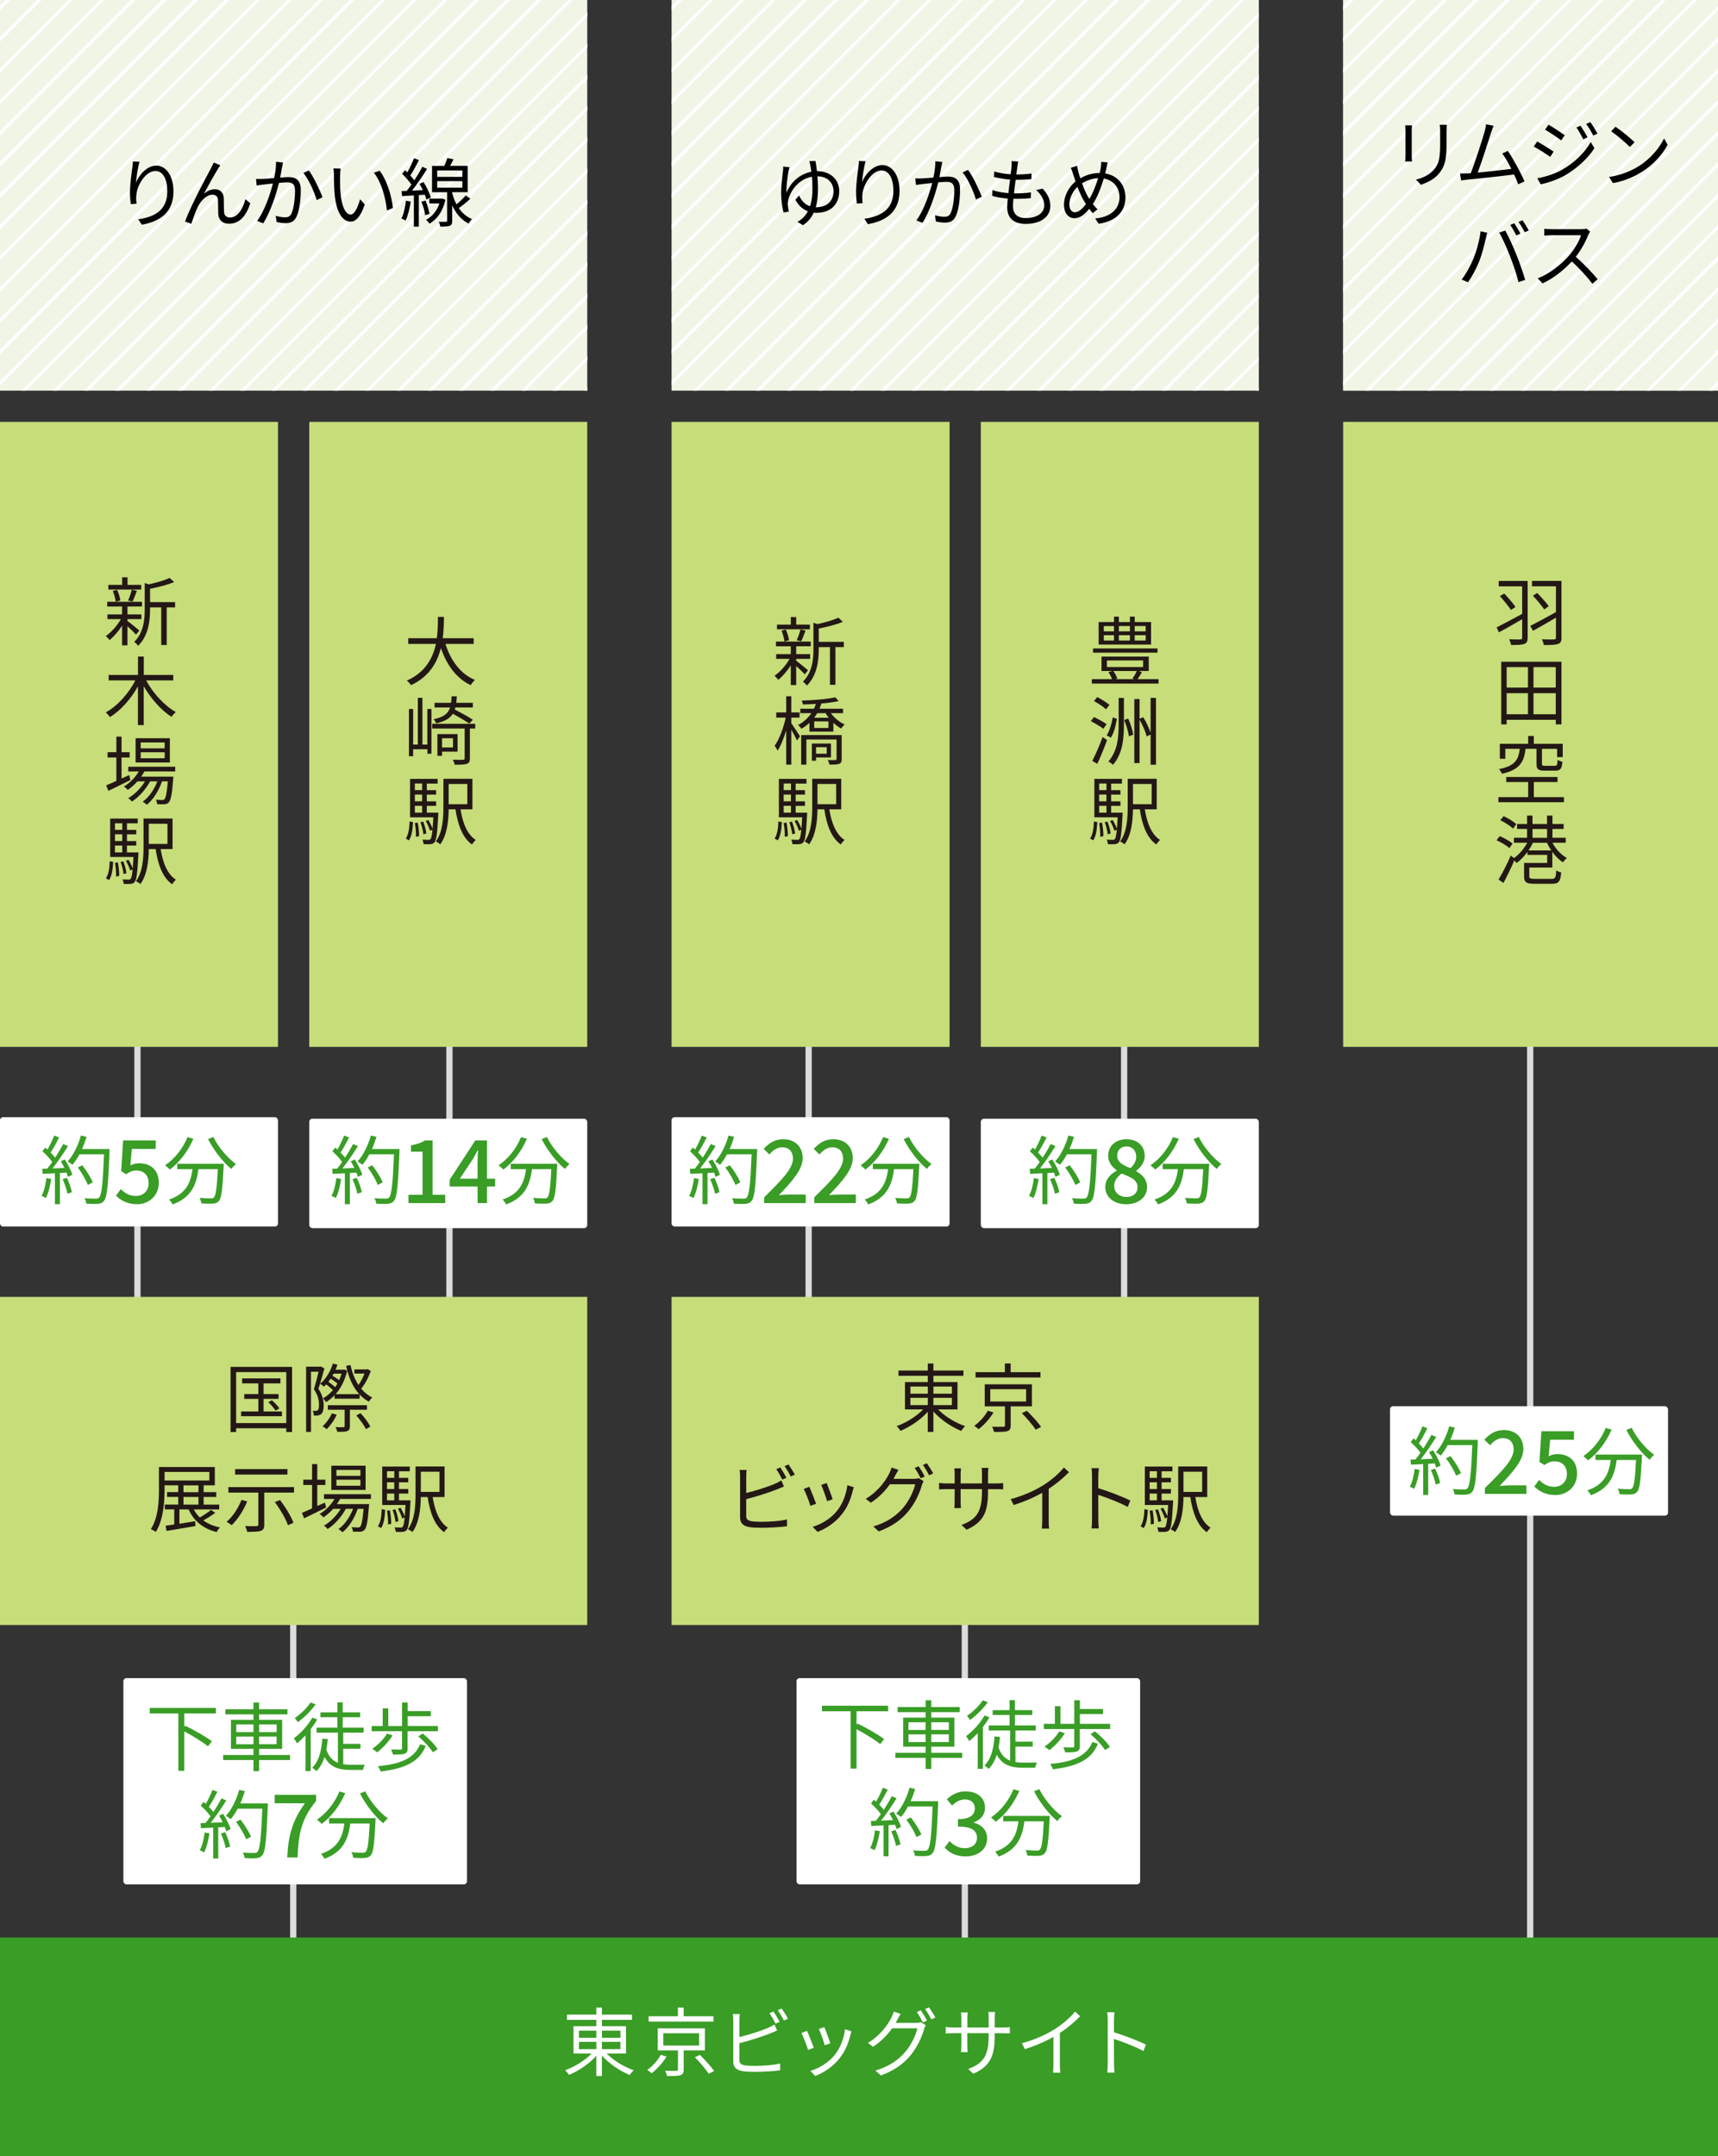 <?xml version="1.0" encoding="UTF-8"?>
<svg id="_レイヤー_2" data-name="レイヤー 2" xmlns="http://www.w3.org/2000/svg" xmlns:xlink="http://www.w3.org/1999/xlink" viewBox="0 0 550 690">
  <rect x="0" y="0" width="550" height="690" fill="#333333" stroke="none"/>
  <defs>
    <style>
      .cls-1 {
        fill: #c6dd7a;
      }

      .cls-2 {
        stroke: #fff;
      }

      .cls-2, .cls-3 {
        fill: none;
        stroke-miterlimit: 10;
      }

      .cls-4 {
        fill: #399d26;
      }

      .cls-5 {
        fill: #ccc;
      }

      .cls-6 {
        fill: #f0f5e6;
      }

      .cls-7 {
        clip-path: url(#clippath-1);
      }

      .cls-8 {
        clip-path: url(#clippath-2);
      }

      .cls-9 {
        fill: #231815;
      }

      .cls-10 {
        fill: #fff;
      }

      .cls-11 {
        clip-path: url(#clippath);
      }

      .cls-3 {
        stroke: #dcdcdc;
        stroke-width: 2px;
      }
    </style>
    <clipPath id="clippath">
      <rect class="cls-6" width="188" height="125"/>
    </clipPath>
    <clipPath id="clippath-1">
      <rect class="cls-6" x="215" width="188" height="125"/>
    </clipPath>
    <clipPath id="clippath-2">
      <rect class="cls-6" x="430" width="120" height="125"/>
    </clipPath>
  </defs>
  <g id="_レイヤー_1-2" data-name="レイヤー 1">
    <g>
      <line class="cls-3" x1="489.88" y1="316.5" x2="489.88" y2="632.75"/>
      <line class="cls-3" x1="359.88" y1="316.5" x2="359.88" y2="428"/>
      <line class="cls-3" x1="308.88" y1="501.5" x2="308.88" y2="633"/>
      <line class="cls-3" x1="258.88" y1="316.5" x2="258.88" y2="428"/>
      <line class="cls-3" x1="143.88" y1="316.5" x2="143.88" y2="428"/>
      <line class="cls-3" x1="93.88" y1="501.5" x2="93.88" y2="633"/>
      <line class="cls-3" x1="44" y1="316.5" x2="44" y2="428"/>
    </g>
    <rect class="cls-4" y="620" width="550" height="70"/>
    <rect class="cls-1" y="415" width="188" height="105"/>
    <rect class="cls-1" x="215" y="415" width="188" height="105"/>
    <rect class="cls-5" x="430" width="120" height="125"/>
    <rect class="cls-1" y="135" width="89" height="200"/>
    <rect class="cls-10" y="357.5" width="89" height="35" rx="1" ry="1"/>
    <rect class="cls-10" x="39.5" y="537" width="110" height="66" rx="1" ry="1"/>
    <rect class="cls-10" x="255" y="537" width="110" height="66" rx="1" ry="1"/>
    <rect class="cls-10" x="99" y="358" width="89" height="35" rx="1" ry="1"/>
    <rect class="cls-1" x="99" y="135" width="89" height="200"/>
    <rect class="cls-1" x="430" y="135" width="120" height="200"/>
    <g>
      <path class="cls-9" d="M93.5,437.41v20.83h-1.85v-1.2h-16.06v1.2h-1.78v-20.83h19.68ZM91.65,455.39v-16.32h-16.06v16.32h16.06ZM90.26,451.67v1.51h-13.08v-1.51h5.52v-4.03h-4.51v-1.54h4.51v-3.41h-5.18v-1.61h12.26v1.61h-5.4v3.41h4.8v1.54h-4.8v4.03h5.88ZM87.02,448.07c.89.77,1.94,1.87,2.42,2.62l-1.22.72c-.46-.74-1.46-1.9-2.33-2.71l1.13-.62Z"/>
      <path class="cls-9" d="M103.85,437.92c-.55,2.02-1.25,4.54-1.92,6.5,1.37,2.02,1.68,3.82,1.7,5.33,0,1.27-.26,2.33-.82,2.76-.26.24-.65.38-1.08.43-.34.05-.82.05-1.27.05,0-.46-.12-1.08-.36-1.54.41.05.77.05,1.06.02.24,0,.43-.07.58-.22.29-.24.38-.96.38-1.68,0-1.34-.26-3.05-1.63-5.02.55-1.73,1.1-3.96,1.49-5.59h-2.42v19.25h-1.56v-20.88h4.54l.22-.05,1.1.62ZM118.71,438.68c-.7,2.04-1.85,4.22-3.07,5.71,1.01,1.2,2.18,2.16,3.55,2.81-.34.29-.84.89-1.08,1.34-1.13-.6-2.11-1.37-2.98-2.3v1.34h-8.02v-1.1c-.84.89-1.78,1.63-2.74,2.21-.22-.36-.62-.94-.98-1.22,1.15-.6,2.23-1.51,3.19-2.66-.55-.53-1.39-1.25-2.16-1.8-.24.26-.48.5-.72.72-.26-.24-.86-.72-1.2-.94,1.82-1.51,3.26-3.86,4.06-6.43l1.46.34c-.17.55-.38,1.08-.6,1.61h2.45l.29-.07.98.38c-.7,3.1-2.04,5.62-3.7,7.51h7.56c-2.04-2.26-3.41-5.35-4.2-9.05l1.39-.26c.55,2.4,1.39,4.58,2.57,6.38.74-1.03,1.44-2.4,1.92-3.65h-3.22v-1.34h3.91l.29-.1,1.03.58ZM107.79,452.7c-.74,1.75-2.02,3.48-3.19,4.63-.31-.26-.96-.7-1.34-.91,1.2-1.06,2.3-2.59,2.98-4.15l1.56.43ZM112.01,451.12v5.26c0,.86-.17,1.3-.84,1.56-.62.24-1.61.26-3.17.24-.1-.43-.36-1.08-.58-1.49,1.15.02,2.21.02,2.5.02.31-.02.41-.1.41-.36v-5.23h-5.38v-1.46h12.53v1.46h-5.47ZM107.29,443.92c.26-.38.5-.79.74-1.2-.55-.48-1.39-1.08-2.16-1.56-.24.36-.5.7-.74,1.03.77.53,1.61,1.18,2.16,1.73ZM106.8,439.57c-.12.22-.24.46-.36.67.74.41,1.56.96,2.14,1.42.29-.67.55-1.37.77-2.09h-2.54ZM115.4,452.2c1.25,1.3,2.59,3.12,3.17,4.32l-1.44.82c-.53-1.2-1.87-3.05-3.07-4.39l1.34-.74Z"/>
      <path class="cls-9" d="M68.92,484.1c-1.15.86-2.59,1.78-3.84,2.42,1.46,1.08,3.26,1.85,5.35,2.26-.38.38-.86,1.03-1.06,1.49-4.32-1.08-7.37-3.58-8.98-7.25h-2.95v4.58c1.61-.26,3.34-.53,5.06-.82l.07,1.56c-3.29.55-6.77,1.13-9.26,1.56l-.29-1.66c.79-.1,1.73-.24,2.76-.41v-4.82h-3.02v-1.54h4.3v-2.45h-3.58v-1.54h3.58v-2.18h-4.37v1.13c0,4.08-.36,9.91-2.83,13.8-.34-.29-1.13-.74-1.56-.91,2.4-3.77,2.59-9.05,2.59-12.89v-6.98h17.88v5.86h-3.58v2.18h4.03v1.54h-4.03v2.45h4.99v1.54h-8.14c.5.96,1.15,1.82,1.92,2.57,1.22-.7,2.69-1.68,3.6-2.42l1.34.94ZM52.69,473.76h14.33v-2.74h-14.33v2.74ZM58.74,477.5h4.8v-2.18h-4.8v2.18ZM58.74,481.48h4.8v-2.45h-4.8v2.45Z"/>
      <path class="cls-9" d="M79.13,480.45c-1.18,2.93-3.05,5.78-4.97,7.61-.34-.29-1.15-.84-1.61-1.08,1.97-1.68,3.7-4.3,4.75-7.01l1.82.48ZM94.13,475.89v1.75h-9.53v10.27c0,1.13-.29,1.68-1.13,1.97-.84.29-2.26.31-4.34.31-.1-.53-.38-1.32-.65-1.85,1.63.05,3.19.05,3.62.02.46,0,.6-.12.6-.5v-10.23h-9.58v-1.75h21ZM92.02,471.86h-16.75v-1.75h16.75v1.75ZM89.62,480c1.75,2.23,3.62,5.28,4.32,7.3l-1.75.77c-.67-1.97-2.45-5.06-4.2-7.39l1.63-.67Z"/>
      <path class="cls-9" d="M104.41,482.4c-2.42,1.22-5.04,2.5-7.06,3.46l-.7-1.75c.91-.38,2.04-.86,3.26-1.42v-7.51h-2.81v-1.68h2.81v-4.99h1.66v4.99h2.59v1.68h-2.59v6.74l2.45-1.1.38,1.58ZM108.88,479.64c-.31.58-.65,1.15-1.03,1.68h10.32s-.02.48-.07.72c-.36,4.94-.74,6.82-1.42,7.51-.36.41-.79.53-1.34.6-.53.02-1.42.02-2.38-.02,0-.43-.17-1.08-.41-1.44.89.07,1.68.1,2.04.1.34,0,.55-.02.72-.26.41-.43.77-1.94,1.08-5.71h-1.87c-.96,2.86-2.83,5.95-4.9,7.51-.29-.36-.84-.77-1.27-1.03,1.94-1.3,3.7-3.89,4.68-6.48h-2.33c-1.27,2.47-3.62,5.09-5.83,6.48-.26-.38-.74-.82-1.18-1.1,1.99-1.08,4.1-3.24,5.4-5.38h-2.42c-.96,1.08-2.04,2.02-3.12,2.74-.24-.29-.86-.86-1.22-1.1,1.9-1.13,3.62-2.83,4.75-4.8h-3.36v-1.51h15.03v1.51h-9.86ZM117.04,476.78h-10.97v-7.75h10.97v7.75ZM115.38,470.37h-7.68v1.9h7.68v-1.9ZM115.38,473.52h-7.68v1.92h7.68v-1.92Z"/>
      <path class="cls-9" d="M120.99,488.4c.86-1.22,1.15-3.36,1.22-5.47l1.1.22c-.12,2.18-.38,4.49-1.32,5.83l-1.01-.58ZM131.41,480.12s0,.48-.02.72c-.31,5.9-.58,8.02-1.18,8.74-.36.43-.74.58-1.32.62-.48.05-1.32.05-2.18,0-.05-.43-.19-1.06-.41-1.44.84.05,1.61.07,1.92.07s.5-.05.7-.24c.24-.31.46-1.18.62-3.02l-.77.34c-.24-.86-.82-2.16-1.39-3.12l.84-.31c.53.84,1.06,1.97,1.34,2.78.1-.96.17-2.16.26-3.67h-7.46v-12.29h8.83v1.51h-3.46v2.11h2.98v1.42h-2.98v2.16h2.98v1.44h-2.98v2.18h3.67ZM123.89,470.8v2.11h2.33v-2.11h-2.33ZM126.22,474.33h-2.33v2.16h2.33v-2.16ZM123.89,480.12h2.33v-2.18h-2.33v2.18ZM124.83,483.31c.26,1.39.43,3.17.41,4.34l-1.01.17c.07-1.2-.1-2.98-.34-4.39l.94-.12ZM126.63,487.03c-.1-1.03-.5-2.64-.94-3.86l.86-.19c.5,1.2.91,2.78,1.01,3.82l-.94.24ZM138.51,479.06c.7,4.39,2.16,8.06,4.87,9.79-.38.36-.94,1.01-1.2,1.46-3.02-2.16-4.51-6.17-5.28-11.26h-2.18c-.05,3.58-.48,8.18-2.69,11.21-.29-.31-1.03-.74-1.42-.91,2.23-3.1,2.42-7.56,2.42-11.02v-9.05h9.29v9.77h-3.82ZM134.72,470.95v6.46h5.98v-6.46h-5.98Z"/>
    </g>
    <g>
      <path class="cls-9" d="M300.34,451.02c2.18,2.26,5.59,4.32,8.66,5.35-.43.36-.98,1.03-1.25,1.54-3.12-1.25-6.62-3.62-8.93-6.22v6.53h-1.8v-6.46c-2.28,2.57-5.69,4.85-8.74,6.1-.29-.46-.82-1.13-1.25-1.49,3.02-1.06,6.36-3.12,8.5-5.35h-5.81v-8.74h7.3v-2.02h-9.38v-1.68h9.38v-2.26h1.8v2.26h9.62v1.68h-9.62v2.02h7.71v8.74h-6.19ZM291.46,445.98h5.57v-2.28h-5.57v2.28ZM291.46,449.63h5.57v-2.33h-5.57v2.33ZM298.83,443.7v2.28h5.91v-2.28h-5.91ZM304.73,447.3h-5.91v2.33h5.91v-2.33Z"/>
      <path class="cls-9" d="M318.06,452c-1.13,1.9-3,3.98-4.75,5.33-.38-.34-1.01-.79-1.42-1.06,1.73-1.22,3.48-3.19,4.34-4.85l1.82.58ZM333.11,440.79h-20.79v-1.7h9.38v-2.78h1.85v2.78h9.55v1.7ZM323.56,450.04v6.12c0,1.03-.24,1.54-1.06,1.8-.79.26-2.16.26-4.27.26-.1-.48-.36-1.2-.6-1.66,1.66.05,3.14.02,3.55,0,.46,0,.55-.1.55-.43v-6.1h-6.48v-7.06h15.1v7.06h-6.79ZM317.03,448.48h11.47v-3.94h-11.47v3.94ZM328.74,451.45c1.58,1.56,3.6,3.74,4.56,5.16l-1.73.89c-.89-1.39-2.81-3.67-4.44-5.28l1.61-.77Z"/>
      <path class="cls-9" d="M238.9,472.34v5.42c2.83-.7,6.62-1.85,9.12-2.93.72-.31,1.44-.67,2.11-1.08l.84,1.92c-.67.29-1.54.67-2.26.94-2.69,1.08-6.84,2.35-9.82,3.12v5.28c0,1.22.5,1.54,1.68,1.78.74.12,1.99.19,3.17.19,2.54,0,6.22-.24,8.21-.77v2.18c-2.09.31-5.69.5-8.3.5-1.42,0-2.86-.07-3.84-.24-1.85-.34-2.88-1.18-2.88-3.12v-13.2c0-.58-.05-1.39-.14-1.94h2.23c-.07.55-.12,1.27-.12,1.94ZM251.76,472.87l-1.3.6c-.48-.98-1.3-2.42-1.94-3.34l1.27-.55c.6.86,1.46,2.33,1.97,3.29ZM254.45,471.88l-1.3.6c-.53-1.06-1.32-2.4-1.99-3.31l1.27-.55c.62.89,1.56,2.38,2.02,3.26Z"/>
      <path class="cls-9" d="M261.27,481.2l-1.82.67c-.36-1.25-1.66-4.56-2.14-5.4l1.78-.7c.48,1.03,1.73,4.18,2.18,5.42ZM272.98,477.12c-.65,2.64-1.68,5.21-3.41,7.37-2.21,2.83-5.14,4.68-7.83,5.71l-1.58-1.61c2.78-.82,5.83-2.64,7.8-5.11,1.7-2.09,2.95-5.14,3.31-8.21l2.06.65c-.17.5-.26.89-.36,1.2ZM266.55,479.76l-1.78.62c-.26-1.08-1.37-4.13-1.87-5.21l1.75-.6c.41.96,1.58,4.13,1.9,5.18Z"/>
      <path class="cls-9" d="M286.58,472.22c-.17.34-.36.67-.55,1.01h6.5c.65,0,1.18-.07,1.56-.22l1.58.96c-.19.34-.43.89-.55,1.27-.65,2.42-2.11,5.66-4.25,8.28-2.18,2.66-5.06,4.85-9.55,6.53l-1.75-1.58c4.42-1.3,7.42-3.46,9.6-6.02,1.85-2.18,3.34-5.3,3.82-7.49h-8.09c-1.46,2.04-3.46,4.18-6.1,5.9l-1.66-1.22c4.13-2.47,6.48-5.98,7.54-8.11.24-.43.6-1.3.74-1.92l2.21.74c-.38.62-.82,1.44-1.06,1.87ZM296.06,472.48l-1.3.58c-.48-.96-1.3-2.42-1.94-3.31l1.27-.55c.6.86,1.46,2.3,1.97,3.29ZM298.75,471.5l-1.3.58c-.53-1.03-1.32-2.4-1.99-3.29l1.27-.55c.62.89,1.56,2.38,2.02,3.26Z"/>
      <path class="cls-9" d="M309.43,489.5l-1.61-1.51c4.37-1.68,6.55-3.74,6.55-10.46v-1.01h-6.84v3.89c0,.89.07,1.94.1,2.18h-2.11c.02-.24.1-1.27.1-2.18v-3.89h-2.59c-1.03,0-2.11.07-2.4.1v-2.09c.22.05,1.39.17,2.4.17h2.59v-3.07c0-.5-.02-1.2-.1-1.75h2.14c-.02.24-.12.91-.12,1.75v3.07h6.84v-3c0-.94-.07-1.73-.12-1.97h2.16c-.02.24-.12,1.03-.12,1.97v3h2.64c1.06,0,1.87-.07,2.21-.12v2.02c-.26-.02-1.15-.07-2.21-.07h-2.64v.86c0,6.38-1.37,9.67-6.86,12.12Z"/>
      <path class="cls-9" d="M334.05,475.24c2.5-1.56,4.9-3.65,6.55-5.64l1.61,1.49c-1.82,1.9-4.03,3.72-6.48,5.35v10.13c0,.91.05,2.09.14,2.57h-2.35c.07-.46.14-1.66.14-2.57v-8.88c-2.52,1.44-5.81,2.88-9.14,3.91l-.96-1.87c4.15-1.13,7.82-2.81,10.49-4.49Z"/>
      <path class="cls-9" d="M349.61,472.31c0-.67-.05-1.75-.19-2.5h2.35c-.07.74-.17,1.78-.17,2.5v3.91c3.17.96,7.73,2.69,10.25,3.96l-.82,2.04c-2.62-1.42-6.77-3.02-9.43-3.86.02,3.6.02,7.22.02,7.92,0,.74.05,2.04.14,2.83h-2.33c.12-.77.17-1.94.17-2.83v-13.97Z"/>
      <path class="cls-9" d="M365.15,488.4c.86-1.22,1.15-3.36,1.22-5.47l1.1.22c-.12,2.18-.38,4.49-1.32,5.83l-1.01-.58ZM375.56,480.12s0,.48-.02.72c-.31,5.9-.58,8.02-1.18,8.74-.36.43-.74.58-1.32.62-.48.05-1.32.05-2.18,0-.05-.43-.19-1.06-.41-1.44.84.05,1.61.07,1.92.07s.5-.05.7-.24c.24-.31.46-1.18.62-3.02l-.77.34c-.24-.86-.82-2.16-1.39-3.12l.84-.31c.53.84,1.06,1.97,1.34,2.78.1-.96.17-2.16.26-3.67h-7.46v-12.29h8.83v1.51h-3.46v2.11h2.98v1.42h-2.98v2.16h2.98v1.44h-2.98v2.18h3.67ZM368.05,470.8v2.11h2.33v-2.11h-2.33ZM370.38,474.33h-2.33v2.16h2.33v-2.16ZM368.05,480.12h2.33v-2.18h-2.33v2.18ZM368.99,483.31c.26,1.39.43,3.17.41,4.34l-1.01.17c.07-1.2-.1-2.98-.34-4.39l.94-.12ZM370.79,487.03c-.1-1.03-.5-2.64-.94-3.86l.86-.19c.5,1.2.91,2.78,1.01,3.82l-.94.24ZM382.67,479.06c.7,4.39,2.16,8.06,4.87,9.79-.38.36-.94,1.01-1.2,1.46-3.02-2.16-4.51-6.17-5.28-11.26h-2.18c-.05,3.58-.48,8.18-2.69,11.21-.29-.31-1.03-.74-1.42-.91,2.23-3.1,2.42-7.56,2.42-11.02v-9.05h9.29v9.77h-3.82ZM378.88,470.95v6.46h5.98v-6.46h-5.98Z"/>
    </g>
    <rect class="cls-1" x="215" y="135" width="89" height="200"/>
    <rect class="cls-1" x="314" y="135" width="89" height="200"/>
    <g>
      <path class="cls-10" d="M194.22,657.12c2.18,2.26,5.59,4.32,8.66,5.35-.43.36-.98,1.03-1.25,1.54-3.12-1.25-6.62-3.62-8.93-6.22v6.53h-1.8v-6.46c-2.28,2.57-5.69,4.85-8.74,6.1-.29-.46-.82-1.13-1.25-1.49,3.02-1.06,6.36-3.12,8.5-5.35h-5.81v-8.74h7.3v-2.02h-9.38v-1.68h9.38v-2.26h1.8v2.26h9.62v1.68h-9.62v2.02h7.71v8.74h-6.19ZM185.34,652.08h5.57v-2.28h-5.57v2.28ZM185.34,655.73h5.57v-2.33h-5.57v2.33ZM192.71,649.8v2.28h5.91v-2.28h-5.91ZM198.61,653.4h-5.91v2.33h5.91v-2.33Z"/>
      <path class="cls-10" d="M213.38,658.11c-1.13,1.9-3,3.98-4.75,5.33-.38-.34-1.01-.79-1.42-1.06,1.73-1.22,3.48-3.19,4.34-4.85l1.82.58ZM228.43,646.9h-20.79v-1.7h9.38v-2.78h1.85v2.78h9.55v1.7ZM218.87,656.14v6.12c0,1.03-.24,1.54-1.06,1.8-.79.26-2.16.26-4.27.26-.1-.48-.36-1.2-.6-1.66,1.66.05,3.14.02,3.55,0,.46,0,.55-.1.55-.43v-6.1h-6.48v-7.06h15.1v7.06h-6.79ZM212.34,654.58h11.47v-3.94h-11.47v3.94ZM224.06,657.56c1.58,1.56,3.6,3.74,4.56,5.16l-1.73.89c-.89-1.39-2.81-3.67-4.44-5.28l1.61-.77Z"/>
      <path class="cls-10" d="M236.72,646.44v5.42c2.83-.7,6.62-1.85,9.12-2.93.72-.31,1.44-.67,2.11-1.08l.84,1.92c-.67.29-1.54.67-2.26.94-2.69,1.08-6.84,2.35-9.82,3.12v5.28c0,1.22.5,1.54,1.68,1.78.74.12,1.99.19,3.17.19,2.54,0,6.22-.24,8.21-.77v2.18c-2.09.31-5.69.5-8.3.5-1.42,0-2.86-.07-3.84-.24-1.85-.34-2.88-1.18-2.88-3.12v-13.2c0-.58-.05-1.39-.14-1.94h2.23c-.07.55-.12,1.27-.12,1.94ZM249.58,646.97l-1.3.6c-.48-.98-1.3-2.42-1.94-3.34l1.27-.55c.6.86,1.46,2.33,1.97,3.29ZM252.27,645.99l-1.3.6c-.53-1.06-1.32-2.4-1.99-3.31l1.27-.55c.62.89,1.56,2.38,2.02,3.26Z"/>
      <path class="cls-10" d="M260.53,655.3l-1.82.67c-.36-1.25-1.66-4.56-2.14-5.4l1.78-.7c.48,1.03,1.73,4.18,2.18,5.42ZM272.24,651.22c-.65,2.64-1.68,5.21-3.41,7.37-2.21,2.83-5.14,4.68-7.83,5.71l-1.58-1.61c2.78-.82,5.83-2.64,7.8-5.11,1.7-2.09,2.95-5.14,3.31-8.21l2.06.65c-.17.5-.26.89-.36,1.2ZM265.81,653.86l-1.78.62c-.26-1.08-1.37-4.13-1.87-5.21l1.75-.6c.41.96,1.58,4.13,1.9,5.18Z"/>
      <path class="cls-10" d="M287.28,646.32c-.17.34-.36.67-.55,1.01h6.5c.65,0,1.18-.07,1.56-.22l1.58.96c-.19.34-.43.89-.55,1.27-.65,2.42-2.11,5.66-4.25,8.28-2.18,2.66-5.06,4.85-9.55,6.53l-1.75-1.58c4.42-1.3,7.42-3.46,9.6-6.02,1.85-2.18,3.34-5.3,3.82-7.49h-8.09c-1.46,2.04-3.46,4.18-6.1,5.9l-1.66-1.22c4.13-2.47,6.48-5.98,7.54-8.11.24-.43.6-1.3.74-1.92l2.21.74c-.38.62-.82,1.44-1.06,1.87ZM296.76,646.59l-1.3.58c-.48-.96-1.3-2.42-1.94-3.31l1.27-.55c.6.86,1.46,2.3,1.97,3.29ZM299.45,645.6l-1.3.58c-.53-1.03-1.32-2.4-1.99-3.29l1.27-.55c.62.89,1.56,2.38,2.02,3.26Z"/>
      <path class="cls-10" d="M311.57,663.6l-1.61-1.51c4.37-1.68,6.55-3.74,6.55-10.46v-1.01h-6.84v3.89c0,.89.07,1.94.1,2.18h-2.11c.02-.24.1-1.27.1-2.18v-3.89h-2.59c-1.03,0-2.11.07-2.4.1v-2.09c.22.05,1.39.17,2.4.17h2.59v-3.07c0-.5-.02-1.2-.1-1.75h2.14c-.02.24-.12.91-.12,1.75v3.07h6.84v-3c0-.94-.07-1.73-.12-1.97h2.16c-.02.24-.12,1.03-.12,1.97v3h2.64c1.06,0,1.87-.07,2.21-.12v2.02c-.26-.02-1.15-.07-2.21-.07h-2.64v.86c0,6.38-1.37,9.67-6.86,12.12Z"/>
      <path class="cls-10" d="M337.63,649.35c2.5-1.56,4.9-3.65,6.55-5.64l1.61,1.49c-1.82,1.9-4.03,3.72-6.48,5.35v10.13c0,.91.05,2.09.14,2.57h-2.35c.07-.46.14-1.66.14-2.57v-8.88c-2.52,1.44-5.81,2.88-9.14,3.91l-.96-1.87c4.15-1.13,7.82-2.81,10.49-4.49Z"/>
      <path class="cls-10" d="M354.63,646.42c0-.67-.05-1.75-.19-2.5h2.35c-.07.74-.17,1.78-.17,2.5v3.91c3.17.96,7.73,2.69,10.25,3.96l-.82,2.04c-2.62-1.42-6.77-3.02-9.43-3.86.02,3.6.02,7.22.02,7.92,0,.74.05,2.04.14,2.83h-2.33c.12-.77.17-1.94.17-2.83v-13.97Z"/>
    </g>
    <g>
      <path class="cls-9" d="M43.55,203.09c-.5-.6-1.73-1.78-2.74-2.69v6.1h-1.73v-6.29c-1.18,1.85-2.66,3.55-4.01,4.61-.29-.41-.82-.98-1.2-1.3,1.73-1.13,3.62-3.29,4.83-5.4h-4.3v-1.51h4.68v-2.52h-4.75v-1.51h11.14v1.51h-4.66v2.52h4.46v1.51h-4.46v.58c.91.67,3.24,2.57,3.79,3.07l-1.06,1.32ZM45.19,188.65h-10.51v-1.49h4.42v-2.42h1.73v2.42h4.37v1.49ZM37.05,192.56c-.1-.94-.48-2.38-.94-3.46l1.39-.36c.5,1.08.91,2.5,1.03,3.41l-1.49.41ZM40.99,192.17c.43-.96.98-2.45,1.2-3.48l1.63.38c-.46,1.2-.94,2.54-1.39,3.41l-1.44-.31ZM56.06,194.36h-2.69v12.05h-1.75v-12.05h-3.58v.6c0,3.58-.46,8.38-3.82,11.71-.22-.38-.86-1.01-1.27-1.25,3.05-2.98,3.38-7.13,3.38-10.49v-8.35l1.3.41c2.45-.53,5.14-1.3,6.67-2.06l1.44,1.32c-2.04.91-5.04,1.63-7.7,2.16v4.27h8.02v1.68Z"/>
      <path class="cls-9" d="M46.79,217.73c2.16,4.06,5.9,8.14,9.5,10.13-.43.36-1.06,1.03-1.37,1.54-3.26-2.06-6.58-5.81-8.91-9.79v12.41h-1.85v-12.39c-2.28,4.08-5.57,7.78-8.95,9.82-.34-.46-.94-1.13-1.34-1.49,3.67-1.99,7.34-6.07,9.46-10.23h-8.54v-1.75h9.39v-5.88h1.85v5.88h9.43v1.75h-8.66Z"/>
      <path class="cls-9" d="M41.75,249.61c-2.42,1.22-5.04,2.5-7.06,3.46l-.7-1.75c.91-.38,2.04-.86,3.26-1.42v-7.51h-2.81v-1.68h2.81v-4.99h1.66v4.99h2.59v1.68h-2.59v6.74l2.45-1.1.38,1.58ZM46.22,246.85c-.31.58-.65,1.15-1.03,1.68h10.32s-.02.48-.07.72c-.36,4.94-.74,6.82-1.42,7.51-.36.41-.79.53-1.34.6-.53.02-1.42.02-2.38-.02,0-.43-.17-1.08-.41-1.44.89.07,1.68.1,2.04.1.34,0,.55-.02.72-.26.41-.43.77-1.94,1.08-5.71h-1.87c-.96,2.86-2.83,5.95-4.9,7.51-.29-.36-.84-.77-1.27-1.03,1.94-1.3,3.7-3.89,4.68-6.48h-2.33c-1.27,2.47-3.62,5.09-5.83,6.48-.26-.38-.74-.82-1.18-1.1,1.99-1.08,4.1-3.24,5.4-5.38h-2.42c-.96,1.08-2.04,2.02-3.12,2.74-.24-.29-.86-.86-1.22-1.1,1.9-1.13,3.62-2.83,4.75-4.8h-3.36v-1.51h15.03v1.51h-9.86ZM54.38,243.99h-10.97v-7.75h10.97v7.75ZM52.72,237.58h-7.68v1.9h7.68v-1.9ZM52.72,240.73h-7.68v1.92h7.68v-1.92Z"/>
      <path class="cls-9" d="M33.91,281.05c.86-1.22,1.15-3.36,1.22-5.47l1.1.22c-.12,2.18-.38,4.49-1.32,5.83l-1.01-.58ZM44.32,272.77s0,.48-.02.72c-.31,5.9-.58,8.02-1.18,8.74-.36.43-.74.58-1.32.62-.48.05-1.32.05-2.18,0-.05-.43-.19-1.06-.41-1.44.84.05,1.61.07,1.92.07s.5-.05.7-.24c.24-.31.46-1.18.62-3.02l-.77.34c-.24-.86-.82-2.16-1.39-3.12l.84-.31c.53.84,1.06,1.97,1.34,2.78.1-.96.17-2.16.26-3.67h-7.46v-12.29h8.83v1.51h-3.46v2.11h2.98v1.42h-2.98v2.16h2.98v1.44h-2.98v2.18h3.67ZM36.81,263.45v2.11h2.33v-2.11h-2.33ZM39.14,266.98h-2.33v2.16h2.33v-2.16ZM36.81,272.77h2.33v-2.18h-2.33v2.18ZM37.75,275.96c.26,1.39.43,3.17.41,4.34l-1.01.17c.07-1.2-.1-2.98-.34-4.39l.94-.12ZM39.55,279.68c-.1-1.03-.5-2.64-.94-3.86l.86-.19c.5,1.2.91,2.78,1.01,3.82l-.94.24ZM51.43,271.71c.7,4.39,2.16,8.06,4.87,9.79-.38.36-.94,1.01-1.2,1.46-3.02-2.16-4.51-6.17-5.28-11.26h-2.18c-.05,3.58-.48,8.19-2.69,11.21-.29-.31-1.03-.74-1.42-.91,2.23-3.1,2.42-7.56,2.42-11.02v-9.05h9.29v9.77h-3.82ZM47.63,263.6v6.46h5.98v-6.46h-5.98Z"/>
    </g>
    <g>
      <path class="cls-9" d="M142.6,206.05c1.68,5.28,4.8,9.62,9.43,11.52-.43.41-1.03,1.15-1.34,1.68-4.61-2.18-7.66-6.43-9.55-11.88-1.15,4.61-3.75,9.22-9.58,11.88-.26-.48-.84-1.1-1.34-1.46,5.95-2.59,8.35-7.2,9.34-11.74h-8.86v-1.82h9.14c.36-2.52.34-4.92.36-6.82h1.92c-.02,1.92-.05,4.3-.38,6.82h9.91v1.82h-9.05Z"/>
      <path class="cls-9" d="M136.82,226.88h1.3v14.31h-1.3v-1.44h-4.56v2.23h-1.34v-15.1h1.34v11.38h1.51v-14.95h1.46v14.95h1.58v-11.38ZM152.13,233.12h-1.7v9.58c0,.96-.24,1.46-.96,1.73-.74.24-1.94.29-3.91.29-.07-.48-.36-1.18-.6-1.61,1.51.05,2.86.05,3.26.02.41-.02.53-.12.53-.48v-9.53h-10.39v-1.51h13.78v1.51ZM150.26,231.53c-1.2-.79-3.38-2.09-5.3-3.12-.94,1.49-2.54,2.42-5.33,3.05-.14-.41-.55-1.03-.84-1.3,3.24-.67,4.66-1.78,5.3-3.77h-4.97v-1.49h5.28c.1-.62.14-1.32.19-2.09h1.66c-.05.74-.1,1.44-.17,2.09h5.3v1.49h-5.59c-.05.24-.12.46-.19.67,1.97,1.01,4.44,2.35,5.78,3.26l-1.13,1.2ZM141.52,240.53v1.34h-1.49v-6.96h6.46v5.62h-4.97ZM141.52,236.24v2.95h3.5v-2.95h-3.5Z"/>
      <path class="cls-9" d="M129.91,268.33c.86-1.22,1.15-3.36,1.22-5.47l1.1.22c-.12,2.18-.38,4.49-1.32,5.83l-1.01-.58ZM140.32,260.05s0,.48-.02.72c-.31,5.9-.58,8.02-1.18,8.74-.36.43-.74.58-1.32.62-.48.05-1.32.05-2.18,0-.05-.43-.19-1.06-.41-1.44.84.05,1.61.07,1.92.07s.5-.05.7-.24c.24-.31.46-1.18.62-3.02l-.77.34c-.24-.86-.82-2.16-1.39-3.12l.84-.31c.53.84,1.06,1.97,1.34,2.79.1-.96.17-2.16.26-3.67h-7.46v-12.29h8.83v1.51h-3.46v2.11h2.98v1.42h-2.98v2.16h2.98v1.44h-2.98v2.18h3.67ZM132.81,250.73v2.11h2.33v-2.11h-2.33ZM135.14,254.26h-2.33v2.16h2.33v-2.16ZM132.81,260.05h2.33v-2.18h-2.33v2.18ZM133.75,263.24c.26,1.39.43,3.17.41,4.34l-1.01.17c.07-1.2-.1-2.98-.34-4.39l.94-.12ZM135.55,266.96c-.1-1.03-.5-2.64-.94-3.86l.86-.19c.5,1.2.91,2.78,1.01,3.82l-.94.24ZM147.43,258.99c.7,4.39,2.16,8.07,4.87,9.79-.38.36-.94,1.01-1.2,1.46-3.02-2.16-4.51-6.17-5.28-11.26h-2.18c-.05,3.58-.48,8.19-2.69,11.21-.29-.31-1.03-.74-1.42-.91,2.23-3.1,2.42-7.56,2.42-11.02v-9.05h9.29v9.77h-3.82ZM143.63,250.88v6.46h5.98v-6.46h-5.98Z"/>
    </g>
    <g>
      <path class="cls-9" d="M257.63,215.81c-.5-.6-1.73-1.78-2.74-2.69v6.1h-1.73v-6.29c-1.18,1.85-2.66,3.55-4.01,4.61-.29-.41-.82-.98-1.2-1.3,1.73-1.13,3.62-3.29,4.83-5.4h-4.3v-1.51h4.68v-2.52h-4.75v-1.51h11.14v1.51h-4.66v2.52h4.46v1.51h-4.46v.58c.91.67,3.24,2.57,3.79,3.07l-1.06,1.32ZM259.26,201.37h-10.51v-1.49h4.42v-2.42h1.73v2.42h4.37v1.49ZM251.13,205.28c-.1-.94-.48-2.38-.94-3.46l1.39-.36c.5,1.08.91,2.5,1.03,3.41l-1.49.41ZM255.06,204.89c.43-.96.98-2.45,1.2-3.48l1.63.38c-.46,1.2-.94,2.54-1.39,3.41l-1.44-.31ZM270.14,207.08h-2.69v12.05h-1.75v-12.05h-3.58v.6c0,3.58-.46,8.38-3.82,11.71-.22-.38-.86-1.01-1.27-1.25,3.05-2.98,3.38-7.13,3.38-10.49v-8.35l1.3.41c2.45-.53,5.14-1.3,6.67-2.06l1.44,1.32c-2.04.91-5.04,1.63-7.7,2.16v4.27h8.02v1.68Z"/>
      <path class="cls-9" d="M253.33,231.44c.65.89,2.38,3.55,2.78,4.18l-.96,1.32c-.34-.77-1.15-2.26-1.82-3.43v11.18h-1.63v-10.97c-.77,2.52-1.75,4.97-2.76,6.48-.22-.46-.65-1.15-.94-1.56,1.44-1.99,2.86-5.74,3.53-9h-3.02v-1.66h3.19v-5.18h1.63v5.18h2.64v1.66h-2.64v1.8ZM265.98,228.22c1.13,1.51,2.81,2.88,4.44,3.62-.36.29-.86.86-1.13,1.3-.84-.46-1.7-1.1-2.5-1.85v2.83h-7.66v-2.81c-.74.7-1.58,1.32-2.57,1.9-.24-.41-.72-.96-1.1-1.18,1.92-1.03,3.31-2.38,4.3-3.82h-3.55v-1.42h4.37c.24-.5.46-1.03.6-1.54-1.42.1-2.83.14-4.13.17-.05-.34-.24-.91-.41-1.22,3.72-.12,8.33-.48,10.78-1.06l1.06,1.2c-1.49.34-3.46.6-5.54.79-.17.55-.36,1.1-.6,1.66h7.54v1.42h-3.89ZM269.46,242.86c0,.84-.17,1.3-.79,1.56-.62.24-1.61.26-3.1.26-.1-.43-.34-1.08-.58-1.49,1.13.05,2.11.05,2.42.02.31-.02.41-.1.41-.36v-6.22h-9.67v8.07h-1.66v-9.48h12.96v7.63ZM261.25,242.38v1.06h-1.34v-5.5h6.12v4.44h-4.78ZM261.61,228.22c-.29.5-.6.98-.96,1.46h4.66c-.36-.48-.72-.96-1.01-1.46h-2.69ZM265.21,230.86h-4.54v2.09h4.54v-2.09ZM261.25,239.09v2.11h3.41v-2.11h-3.41Z"/>
      <path class="cls-9" d="M247.98,268.33c.86-1.22,1.15-3.36,1.22-5.47l1.1.22c-.12,2.18-.38,4.49-1.32,5.83l-1.01-.58ZM258.4,260.05s0,.48-.02.72c-.31,5.9-.58,8.02-1.18,8.74-.36.43-.74.58-1.32.62-.48.05-1.32.05-2.18,0-.05-.43-.19-1.06-.41-1.44.84.05,1.61.07,1.92.07s.5-.05.7-.24c.24-.31.46-1.18.62-3.02l-.77.34c-.24-.86-.82-2.16-1.39-3.12l.84-.31c.53.84,1.06,1.97,1.34,2.79.1-.96.17-2.16.26-3.67h-7.46v-12.29h8.83v1.51h-3.46v2.11h2.98v1.42h-2.98v2.16h2.98v1.44h-2.98v2.18h3.67ZM250.89,250.73v2.11h2.33v-2.11h-2.33ZM253.21,254.26h-2.33v2.16h2.33v-2.16ZM250.89,260.05h2.33v-2.18h-2.33v2.18ZM251.82,263.24c.26,1.39.43,3.17.41,4.34l-1.01.17c.07-1.2-.1-2.98-.34-4.39l.94-.12ZM253.62,266.96c-.1-1.03-.5-2.64-.94-3.86l.86-.19c.5,1.2.91,2.78,1.01,3.82l-.94.24ZM265.5,258.99c.7,4.39,2.16,8.07,4.87,9.79-.38.36-.94,1.01-1.2,1.46-3.02-2.16-4.51-6.17-5.28-11.26h-2.18c-.05,3.58-.48,8.19-2.69,11.21-.29-.31-1.03-.74-1.42-.91,2.23-3.1,2.42-7.56,2.42-11.02v-9.05h9.29v9.77h-3.82ZM261.71,250.88v6.46h5.98v-6.46h-5.98Z"/>
    </g>
    <g>
      <path class="cls-9" d="M370.9,217.33v1.42h-21.36v-1.42h6.46c-.24-.7-.7-1.58-1.15-2.23l1.2-.38h-3.41v-4.61h15.12v4.61h-3.22l1.03.38c-.46.82-.96,1.61-1.39,2.23h6.72ZM370.56,208.85h-20.64v-1.34h20.64v1.34ZM368.5,206.26h-16.78v-7.2h4.92v-1.73h1.56v1.73h3.53v-1.73h1.54v1.73h5.23v7.2ZM353.37,202.04h3.26v-1.7h-3.26v1.7ZM353.37,204.97h3.26v-1.7h-3.26v1.7ZM354.36,213.46h11.59v-2.11h-11.59v2.11ZM356.4,214.71c.58.77,1.06,1.73,1.3,2.4l-.6.22h5.95l-.5-.19c.46-.65,1.06-1.66,1.39-2.42h-7.54ZM358.2,200.33v1.7h3.53v-1.7h-3.53ZM358.2,203.26v1.7h3.53v-1.7h-3.53ZM366.77,200.33h-3.5v1.7h3.5v-1.7ZM366.77,203.26h-3.5v1.7h3.5v-1.7Z"/>
      <path class="cls-9" d="M353.23,233.21c-.89-.72-2.69-1.75-4.03-2.45l1.01-1.3c1.34.62,3.14,1.61,4.06,2.28l-1.03,1.46ZM349.68,243.49c.96-1.85,2.33-4.94,3.31-7.63l1.42.96c-.89,2.5-2.09,5.42-3.12,7.61l-1.61-.94ZM354.07,226.97c-.82-.77-2.5-1.9-3.84-2.64l1.06-1.27c1.3.7,3.02,1.75,3.89,2.5l-1.1,1.42ZM354.29,235.3c.96-1.42,1.61-3.79,1.94-5.71l1.32.41c-.31,2.02-.91,4.51-1.92,6.05l-1.34-.74ZM358.13,223.35h1.68v8.33c0,4.68-.36,9.36-3.48,13.06-.34-.34-1.03-.82-1.49-1.06,2.95-3.41,3.29-7.71,3.29-12v-8.33ZM361.17,229.93c.74,1.63,1.42,3.74,1.63,5.16l-1.37.53c-.22-1.42-.84-3.58-1.54-5.21l1.27-.48ZM370.08,223.33v21.39h-1.73v-9.67l-1.25.6c-.36-1.46-1.3-3.62-2.28-5.33v13.87h-1.68v-20.5h1.68v6.31l1.18-.48c.94,1.49,1.87,3.46,2.35,4.92v-11.11h1.73Z"/>
      <path class="cls-9" d="M348.98,268.33c.86-1.22,1.15-3.36,1.22-5.47l1.1.22c-.12,2.18-.38,4.49-1.32,5.83l-1.01-.58ZM359.4,260.05s0,.48-.02.72c-.31,5.9-.58,8.02-1.18,8.74-.36.43-.74.58-1.32.62-.48.05-1.32.05-2.18,0-.05-.43-.19-1.06-.41-1.44.84.05,1.61.07,1.92.07s.5-.05.7-.24c.24-.31.46-1.18.62-3.02l-.77.34c-.24-.86-.82-2.16-1.39-3.12l.84-.31c.53.84,1.06,1.97,1.34,2.79.1-.96.17-2.16.26-3.67h-7.46v-12.29h8.83v1.51h-3.46v2.11h2.98v1.42h-2.98v2.16h2.98v1.44h-2.98v2.18h3.67ZM351.89,250.73v2.11h2.33v-2.11h-2.33ZM354.21,254.26h-2.33v2.16h2.33v-2.16ZM351.89,260.05h2.33v-2.18h-2.33v2.18ZM352.82,263.24c.26,1.39.43,3.17.41,4.34l-1.01.17c.07-1.2-.1-2.98-.34-4.39l.94-.12ZM354.62,266.96c-.1-1.03-.5-2.64-.94-3.86l.86-.19c.5,1.2.91,2.78,1.01,3.82l-.94.24ZM366.5,258.99c.7,4.39,2.16,8.07,4.87,9.79-.38.36-.94,1.01-1.2,1.46-3.02-2.16-4.51-6.17-5.28-11.26h-2.18c-.05,3.58-.48,8.19-2.69,11.21-.29-.31-1.03-.74-1.42-.91,2.23-3.1,2.42-7.56,2.42-11.02v-9.05h9.29v9.77h-3.82ZM362.71,250.88v6.46h5.98v-6.46h-5.98Z"/>
    </g>
    <g>
      <path class="cls-9" d="M489.06,204.01c0,1.18-.26,1.75-1.06,2.04-.82.31-2.23.34-4.22.34-.1-.48-.38-1.34-.65-1.82,1.56.07,3.14.07,3.58.05.46-.02.6-.14.6-.6v-5.88c-2.64,1.54-5.33,3.1-7.46,4.2l-.72-1.58c2.02-1.01,5.18-2.69,8.18-4.32v-8.81h-7.51v-1.73h9.26v18.12ZM481.57,189.94c1.3,1.34,2.81,3.14,3.6,4.27l-1.46.98c-.74-1.15-2.3-3.07-3.55-4.44l1.42-.82ZM499.91,203.98c0,1.22-.29,1.82-1.13,2.09-.84.31-2.38.34-4.54.34-.07-.48-.36-1.34-.65-1.85,1.7.1,3.41.07,3.91.05.46-.02.62-.17.62-.65v-6.31c-2.59,1.51-5.26,3.07-7.34,4.22l-.89-1.58c2.02-1.01,5.21-2.74,8.23-4.42v-8.26h-7.66v-1.73h9.43v18.1ZM492.11,189.75c1.32,1.34,2.93,3.14,3.7,4.22l-1.44,1.06c-.77-1.15-2.35-3.07-3.62-4.39l1.37-.89Z"/>
      <path class="cls-9" d="M499.89,211.76v20.04h-1.82v-1.46h-15.72v1.46h-1.75v-20.04h19.3ZM482.34,213.48v6.55h6.82v-6.55h-6.82ZM482.34,228.56h6.82v-6.74h-6.82v6.74ZM498.06,213.48h-7.13v6.55h7.13v-6.55ZM498.06,228.56v-6.74h-7.13v6.74h7.13Z"/>
      <path class="cls-9" d="M500.68,255.08v1.63h-20.98v-1.63h9.53v-4.82h-7.03v-1.61h16.42v1.61h-7.58v4.82h9.65ZM488.39,239.62c-.48,4.25-1.9,6.72-7.54,7.99-.17-.43-.62-1.13-.98-1.49,5.14-1.01,6.26-3,6.67-6.5h-4.63v3.19h-1.75v-4.8h9.07v-2.5h1.8v2.5h9.26v4.27h-1.8v-2.66h-4.85v4.75c0,.6.14.7,1.03.7h3.07c.7,0,.84-.26.91-1.94.34.26,1.08.53,1.54.65-.17,2.26-.67,2.83-2.28,2.83h-3.43c-2.09,0-2.59-.46-2.59-2.23v-4.75h-3.5Z"/>
      <path class="cls-9" d="M483.21,271.4c-.84-.79-2.62-1.85-4.1-2.52l1.01-1.32c1.44.6,3.24,1.61,4.13,2.38l-1.03,1.46ZM497.01,269.69c1.06,2.02,2.81,3.91,4.61,4.87-.41.31-.96.96-1.25,1.39-1.22-.77-2.42-1.97-3.41-3.36v5.02h-7.37v2.81c0,.67.29.82,1.82.82h5.23c1.25,0,1.46-.34,1.58-2.71.41.29,1.1.55,1.58.62-.24,3-.82,3.67-3.05,3.67h-5.45c-2.64,0-3.38-.46-3.38-2.38v-4.3h7.39v-2.57h-6.31v-.96c-1.06,1.44-2.28,2.71-3.5,3.58-.17-.26-.43-.58-.7-.84-1.06,2.4-2.35,5.11-3.48,7.2l-1.58-1.1c1.13-1.82,2.74-4.94,3.91-7.66l1.03.79c1.61-1.1,3.24-3,4.25-4.9h-4.27v-1.61h4.22v-2.81h-3.22v-1.58h3.22v-2.69h1.73v2.69h4.66v-2.69h1.73v2.69h3.58v1.58h-3.58v2.81h4.25v1.61h-4.25ZM484.38,265.16c-.84-.84-2.59-1.99-4.06-2.69l1.03-1.3c1.42.65,3.22,1.7,4.06,2.57l-1.03,1.42ZM496.62,272.14c-.53-.79-.98-1.61-1.34-2.45h-4.56c-.36.84-.84,1.66-1.37,2.45h7.27ZM490.62,268.09h4.66v-2.81h-4.66v2.81Z"/>
    </g>
    <g>
      <rect class="cls-6" width="188" height="125"/>
      <g class="cls-11">
        <g>
          <line class="cls-2" x1="182.05" y1="130.58" x2="318.05" y2="-5.42"/>
          <line class="cls-2" x1="172.05" y1="130.58" x2="308.05" y2="-5.42"/>
          <line class="cls-2" x1="162.05" y1="130.58" x2="298.05" y2="-5.42"/>
          <line class="cls-2" x1="152.05" y1="130.58" x2="288.05" y2="-5.42"/>
          <line class="cls-2" x1="142.05" y1="130.58" x2="278.05" y2="-5.42"/>
          <line class="cls-2" x1="132.05" y1="130.58" x2="268.05" y2="-5.42"/>
          <line class="cls-2" x1="122.05" y1="130.58" x2="258.05" y2="-5.42"/>
          <line class="cls-2" x1="112.05" y1="130.58" x2="248.05" y2="-5.42"/>
          <line class="cls-2" x1="102.05" y1="130.58" x2="238.05" y2="-5.42"/>
          <line class="cls-2" x1="92.05" y1="130.58" x2="228.05" y2="-5.42"/>
          <line class="cls-2" x1="82.05" y1="130.58" x2="218.05" y2="-5.42"/>
          <line class="cls-2" x1="72.05" y1="130.58" x2="208.05" y2="-5.42"/>
          <line class="cls-2" x1="62.05" y1="130.58" x2="198.05" y2="-5.42"/>
          <line class="cls-2" x1="52.05" y1="130.58" x2="188.05" y2="-5.42"/>
          <line class="cls-2" x1="42.05" y1="130.58" x2="178.05" y2="-5.42"/>
          <line class="cls-2" x1="32.05" y1="130.58" x2="168.05" y2="-5.42"/>
          <line class="cls-2" x1="22.05" y1="130.58" x2="158.05" y2="-5.42"/>
          <line class="cls-2" x1="12.05" y1="130.58" x2="148.05" y2="-5.42"/>
          <line class="cls-2" x1="2.05" y1="130.58" x2="138.05" y2="-5.42"/>
          <line class="cls-2" x1="-7.95" y1="130.58" x2="128.05" y2="-5.42"/>
          <line class="cls-2" x1="-17.95" y1="130.58" x2="118.05" y2="-5.42"/>
          <line class="cls-2" x1="-27.95" y1="130.58" x2="108.05" y2="-5.42"/>
          <line class="cls-2" x1="-37.95" y1="130.58" x2="98.05" y2="-5.42"/>
          <line class="cls-2" x1="-47.95" y1="130.58" x2="88.05" y2="-5.42"/>
          <line class="cls-2" x1="-57.95" y1="130.58" x2="78.05" y2="-5.42"/>
          <line class="cls-2" x1="-67.95" y1="130.58" x2="68.05" y2="-5.42"/>
          <line class="cls-2" x1="-77.95" y1="130.58" x2="58.05" y2="-5.42"/>
          <line class="cls-2" x1="-87.95" y1="130.58" x2="48.05" y2="-5.42"/>
          <line class="cls-2" x1="-97.95" y1="130.58" x2="38.05" y2="-5.42"/>
          <line class="cls-2" x1="-107.95" y1="130.58" x2="28.05" y2="-5.42"/>
          <line class="cls-2" x1="-117.95" y1="130.58" x2="18.05" y2="-5.42"/>
          <line class="cls-2" x1="-127.95" y1="130.58" x2="8.05" y2="-5.42"/>
        </g>
      </g>
    </g>
    <g>
      <rect class="cls-6" x="215" width="188" height="125"/>
      <g class="cls-7">
        <g>
          <line class="cls-2" x1="397.05" y1="130.58" x2="533.05" y2="-5.42"/>
          <line class="cls-2" x1="387.05" y1="130.58" x2="523.05" y2="-5.42"/>
          <line class="cls-2" x1="377.05" y1="130.58" x2="513.05" y2="-5.42"/>
          <line class="cls-2" x1="367.05" y1="130.58" x2="503.05" y2="-5.42"/>
          <line class="cls-2" x1="357.05" y1="130.58" x2="493.05" y2="-5.42"/>
          <line class="cls-2" x1="347.05" y1="130.58" x2="483.05" y2="-5.42"/>
          <line class="cls-2" x1="337.05" y1="130.58" x2="473.05" y2="-5.42"/>
          <line class="cls-2" x1="327.05" y1="130.58" x2="463.05" y2="-5.42"/>
          <line class="cls-2" x1="317.05" y1="130.58" x2="453.05" y2="-5.42"/>
          <line class="cls-2" x1="307.05" y1="130.58" x2="443.05" y2="-5.42"/>
          <line class="cls-2" x1="297.05" y1="130.58" x2="433.05" y2="-5.42"/>
          <line class="cls-2" x1="287.05" y1="130.58" x2="423.05" y2="-5.42"/>
          <line class="cls-2" x1="277.05" y1="130.58" x2="413.05" y2="-5.42"/>
          <line class="cls-2" x1="267.05" y1="130.58" x2="403.05" y2="-5.42"/>
          <line class="cls-2" x1="257.05" y1="130.58" x2="393.05" y2="-5.42"/>
          <line class="cls-2" x1="247.05" y1="130.58" x2="383.05" y2="-5.42"/>
          <line class="cls-2" x1="237.05" y1="130.58" x2="373.05" y2="-5.42"/>
          <line class="cls-2" x1="227.05" y1="130.58" x2="363.05" y2="-5.42"/>
          <line class="cls-2" x1="217.05" y1="130.58" x2="353.05" y2="-5.42"/>
          <line class="cls-2" x1="207.05" y1="130.58" x2="343.05" y2="-5.42"/>
          <line class="cls-2" x1="197.05" y1="130.58" x2="333.05" y2="-5.42"/>
          <line class="cls-2" x1="187.05" y1="130.58" x2="323.05" y2="-5.42"/>
          <line class="cls-2" x1="177.05" y1="130.58" x2="313.05" y2="-5.42"/>
          <line class="cls-2" x1="167.05" y1="130.58" x2="303.05" y2="-5.42"/>
          <line class="cls-2" x1="157.05" y1="130.58" x2="293.05" y2="-5.42"/>
          <line class="cls-2" x1="147.05" y1="130.58" x2="283.05" y2="-5.42"/>
          <line class="cls-2" x1="137.05" y1="130.58" x2="273.05" y2="-5.42"/>
          <line class="cls-2" x1="127.05" y1="130.58" x2="263.05" y2="-5.42"/>
          <line class="cls-2" x1="117.05" y1="130.58" x2="253.05" y2="-5.42"/>
          <line class="cls-2" x1="107.05" y1="130.58" x2="243.05" y2="-5.42"/>
          <line class="cls-2" x1="97.05" y1="130.58" x2="233.05" y2="-5.42"/>
          <line class="cls-2" x1="87.05" y1="130.58" x2="223.05" y2="-5.42"/>
        </g>
      </g>
    </g>
    <g>
      <rect class="cls-6" x="430" width="120" height="125"/>
      <g class="cls-8">
        <g>
          <line class="cls-2" x1="542.05" y1="130.58" x2="678.05" y2="-5.42"/>
          <line class="cls-2" x1="532.05" y1="130.58" x2="668.05" y2="-5.42"/>
          <line class="cls-2" x1="522.05" y1="130.58" x2="658.05" y2="-5.42"/>
          <line class="cls-2" x1="512.05" y1="130.58" x2="648.05" y2="-5.42"/>
          <line class="cls-2" x1="502.05" y1="130.58" x2="638.05" y2="-5.42"/>
          <line class="cls-2" x1="492.05" y1="130.58" x2="628.05" y2="-5.42"/>
          <line class="cls-2" x1="482.05" y1="130.58" x2="618.05" y2="-5.42"/>
          <line class="cls-2" x1="472.05" y1="130.58" x2="608.05" y2="-5.42"/>
          <line class="cls-2" x1="462.05" y1="130.58" x2="598.05" y2="-5.42"/>
          <line class="cls-2" x1="452.05" y1="130.58" x2="588.05" y2="-5.42"/>
          <line class="cls-2" x1="442.05" y1="130.58" x2="578.05" y2="-5.42"/>
          <line class="cls-2" x1="432.05" y1="130.58" x2="568.05" y2="-5.42"/>
          <line class="cls-2" x1="422.05" y1="130.58" x2="558.05" y2="-5.42"/>
          <line class="cls-2" x1="412.05" y1="130.58" x2="548.05" y2="-5.42"/>
          <line class="cls-2" x1="402.05" y1="130.58" x2="538.05" y2="-5.42"/>
          <line class="cls-2" x1="392.05" y1="130.58" x2="528.05" y2="-5.42"/>
          <line class="cls-2" x1="382.05" y1="130.58" x2="518.05" y2="-5.42"/>
          <line class="cls-2" x1="372.05" y1="130.58" x2="508.05" y2="-5.42"/>
          <line class="cls-2" x1="362.05" y1="130.58" x2="498.05" y2="-5.42"/>
          <line class="cls-2" x1="352.05" y1="130.58" x2="488.05" y2="-5.42"/>
          <line class="cls-2" x1="342.05" y1="130.58" x2="478.05" y2="-5.42"/>
          <line class="cls-2" x1="332.05" y1="130.58" x2="468.05" y2="-5.42"/>
          <line class="cls-2" x1="322.05" y1="130.58" x2="458.05" y2="-5.42"/>
          <line class="cls-2" x1="312.05" y1="130.58" x2="448.05" y2="-5.42"/>
          <line class="cls-2" x1="302.05" y1="130.58" x2="438.05" y2="-5.42"/>
        </g>
      </g>
    </g>
    <g>
      <path d="M43.53,58.45c.98-2.45,3.48-5.45,6.53-5.45s5.47,3.19,5.47,8.23c0,6.67-4.18,9.6-10.13,10.68l-1.13-1.73c5.21-.77,9.29-2.9,9.29-8.93,0-3.79-1.3-6.53-3.82-6.53-3,0-5.79,4.37-6.07,7.51-.12.94-.1,1.75.05,2.95l-1.85.14c-.12-.91-.26-2.26-.26-3.82,0-2.28.46-5.81.74-7.75.1-.72.14-1.42.19-2.06l2.11.07c-.5,1.75-.98,4.99-1.13,6.67Z"/>
      <path d="M69.76,54.08c-1.06,1.66-3.26,5.64-4.51,7.97,1.15-1.06,2.42-1.49,3.58-1.49,1.58,0,2.74,1.01,2.81,2.9.05,1.42.02,3.26.1,4.44.07,1.2.89,1.7,1.94,1.7,2.66,0,4.25-3.31,4.87-5.86l1.58,1.3c-1.27,3.86-3.29,6.55-6.77,6.55-2.57,0-3.38-1.63-3.48-3.05-.07-1.39-.02-3.24-.1-4.56-.07-1.06-.67-1.68-1.75-1.68-1.94,0-3.74,1.97-4.68,3.84-.72,1.44-1.75,4.27-2.06,5.47l-2.06-.72c1.75-4.85,7.01-14.69,8.3-17.02.29-.55.6-1.15.89-1.85l2.11.86c-.22.29-.48.72-.77,1.18Z"/>
      <path d="M90.31,53.41c-.14.7-.36,2.11-.62,3.43,1.13-.1,2.14-.17,2.71-.17,2.14,0,3.89.82,3.89,4.06,0,2.86-.38,6.67-1.39,8.66-.77,1.61-1.94,2.02-3.5,2.02-.91,0-2.06-.17-2.83-.36l-.31-1.99c1.01.31,2.28.48,2.95.48.89,0,1.61-.19,2.09-1.22.77-1.63,1.15-4.75,1.15-7.34,0-2.21-1.03-2.62-2.54-2.62-.58,0-1.54.07-2.59.17-.89,3.46-2.52,8.88-5.04,12.94l-1.97-.77c2.45-3.29,4.25-8.76,5.06-11.98-1.27.12-2.42.26-3.05.34-.55.07-1.54.19-2.16.29l-.19-2.09c.74.05,1.37.02,2.14,0,.79-.02,2.21-.14,3.65-.26.38-1.73.62-3.6.62-5.23l2.23.24c-.1.43-.19.96-.29,1.42ZM103.25,63.13l-1.87.89c-.7-2.47-2.57-6.7-4.27-8.69l1.75-.79c1.49,1.94,3.58,6.36,4.39,8.59Z"/>
      <path d="M108.86,56.29c-.02,1.51,0,3.7.17,5.69.38,4.01,1.56,6.67,3.26,6.67,1.22,0,2.35-2.5,2.98-4.9l1.51,1.7c-1.44,4.08-2.9,5.47-4.51,5.47-2.28,0-4.46-2.26-5.11-8.47-.22-2.09-.26-5.02-.26-6.41,0-.55-.02-1.56-.17-2.14l2.33.05c-.1.58-.19,1.7-.19,2.33ZM125.78,66.56l-1.92.79c-.43-4.34-1.87-9.26-4.18-12.07l1.87-.65c2.14,2.78,3.86,7.87,4.22,11.93Z"/>
      <path d="M131.49,64.49c-.34,2.26-.89,4.56-1.66,6.1-.26-.22-.98-.53-1.32-.65.74-1.46,1.2-3.62,1.46-5.71l1.51.26ZM134.08,62.43v10.1h-1.58v-10.01l-3.77.24-.17-1.61,1.66-.07c.48-.6.98-1.27,1.49-1.99-.7-1.08-1.9-2.45-2.98-3.48l.96-1.13c.24.22.48.43.72.67.79-1.37,1.63-3.19,2.14-4.51l1.56.58c-.82,1.66-1.85,3.6-2.76,4.94.5.53.94,1.06,1.3,1.54.98-1.49,1.9-3.05,2.57-4.34l1.49.7c-1.37,2.18-3.17,4.9-4.8,6.94l3.46-.17c-.34-.7-.7-1.39-1.08-2.02l1.3-.53c1.01,1.54,1.97,3.6,2.33,4.92l-1.42.65c-.1-.46-.26-.98-.5-1.54l-1.9.12ZM136.22,64.18c.6,1.34,1.1,3.1,1.27,4.25l-1.39.43c-.12-1.15-.6-2.93-1.2-4.3l1.32-.38ZM142.6,63.92c-.84,3.79-2.74,6.29-5.09,7.66-.24-.38-.79-.98-1.13-1.22,1.92-1.01,3.48-2.81,4.3-5.26h-3.24v-1.54h3.91l.26-.02.98.38ZM150.57,63.61c-1.13,1.03-2.52,2.18-3.7,3,1.01,1.44,2.38,2.71,4.22,3.5-.31.34-.84.98-1.08,1.44-2.57-1.32-4.22-3.55-5.23-5.81v4.9c0,.89-.17,1.34-.79,1.61-.6.24-1.54.26-3.05.26-.05-.43-.26-1.1-.48-1.54,1.06.02,2.04.02,2.3,0,.31,0,.38-.07.38-.34v-9.12h-4.83v-8.42h3.94c.38-.82.74-1.78.96-2.5l1.97.38c-.34.72-.74,1.46-1.1,2.11h5.64v8.42h-4.94v.31c.29,1.18.74,2.42,1.37,3.58,1.06-.86,2.23-2.02,2.98-2.86l1.44,1.06ZM139.96,56.6h8.06v-2.06h-8.06v2.06ZM139.96,60.05h8.06v-2.09h-8.06v2.09Z"/>
    </g>
    <g>
      <path d="M261.54,54.77c4.46,0,7.13,2.81,7.13,6.38,0,3.94-2.42,6.96-7.37,6.96-.26,0-.53-.02-.79-.05-.74,1.58-1.85,2.95-3.46,4.01l-1.78-1.08c1.54-.82,2.62-1.97,3.36-3.38-1.68-.65-3.1-1.92-3.98-3.7l1.15-1.34c.82,1.7,1.94,2.9,3.53,3.43.55-1.68.77-3.62.77-5.71,0-1.32-.07-2.62-.17-3.74-4.15.72-6.84,4.37-7.58,7.42-.1.43-.17.98-.14,1.49.02.53.17,1.63.31,2.26l-1.68.26c-.43-1.51-.77-3.94-.77-6.22,0-2.69.48-6.02.62-7.34.05-.43.05-.79.02-1.1l2.06.17c-.12.34-.22.72-.31,1.13-.31,1.56-.79,5.18-.67,7.08,1.37-3.55,4.46-6.1,7.97-6.74-.12-.79-.22-1.44-.31-1.9-.1-.5-.24-1.13-.38-1.49l1.99-.05c.14.77.34,1.92.48,3.26ZM261.16,66.32h.14c3.36,0,5.54-1.92,5.54-5.09,0-2.57-1.66-4.73-5.14-4.82.1,1.22.17,2.57.17,3.89,0,2.18-.19,4.2-.72,6.02Z"/>
      <path d="M275.98,58.28c.98-2.45,3.48-5.45,6.53-5.45s5.47,3.19,5.47,8.23c0,6.67-4.18,9.6-10.13,10.68l-1.13-1.73c5.21-.77,9.29-2.9,9.29-8.93,0-3.79-1.3-6.53-3.82-6.53-3,0-5.79,4.37-6.07,7.51-.12.94-.1,1.75.05,2.95l-1.85.14c-.12-.91-.26-2.26-.26-3.82,0-2.28.46-5.81.74-7.75.1-.72.14-1.42.19-2.06l2.11.07c-.5,1.75-.98,4.99-1.13,6.67Z"/>
      <path d="M301.37,53.24c-.14.7-.36,2.11-.62,3.43,1.13-.1,2.14-.17,2.71-.17,2.14,0,3.89.82,3.89,4.06,0,2.86-.38,6.67-1.39,8.66-.77,1.61-1.94,2.02-3.5,2.02-.91,0-2.06-.17-2.83-.36l-.31-1.99c1.01.31,2.28.48,2.95.48.89,0,1.61-.19,2.09-1.22.77-1.63,1.15-4.75,1.15-7.34,0-2.21-1.03-2.62-2.54-2.62-.58,0-1.54.07-2.59.17-.89,3.46-2.52,8.88-5.04,12.94l-1.97-.77c2.45-3.29,4.25-8.76,5.06-11.98-1.27.12-2.42.26-3.05.34-.55.07-1.54.19-2.16.29l-.19-2.09c.74.05,1.37.02,2.14,0,.79-.02,2.21-.14,3.65-.26.38-1.73.62-3.6.62-5.23l2.23.24c-.1.43-.19.96-.29,1.42ZM314.3,62.96l-1.87.89c-.7-2.47-2.57-6.7-4.27-8.69l1.75-.79c1.49,1.94,3.58,6.36,4.39,8.59Z"/>
      <path d="M325.7,53.36c-.07.62-.19,1.46-.34,2.47,1.85,0,3.48-.1,4.87-.31l-.05,1.8c-1.54.14-2.93.22-4.87.22h-.17c-.17,1.42-.36,2.93-.53,4.34h.46c1.63,0,3.31-.07,4.99-.31l-.05,1.82c-1.58.17-3.07.24-4.71.24h-.86c-.1.96-.14,1.8-.14,2.38,0,2.33,1.3,3.77,4.03,3.77,3.65,0,5.98-1.61,5.98-4.08,0-1.61-.86-3.41-2.62-4.9l2.11-.43c1.66,1.82,2.45,3.48,2.45,5.54,0,3.58-3.17,5.74-7.92,5.74-3.26,0-5.88-1.42-5.88-5.35,0-.67.07-1.63.19-2.76-1.8-.14-3.55-.41-5.02-.86l.1-1.85c1.58.55,3.41.84,5.11.98.14-1.42.34-2.93.53-4.34-1.75-.14-3.65-.46-5.16-.84l.1-1.75c1.51.48,3.48.77,5.26.89.12-.96.22-1.82.26-2.52.07-.82.07-1.25.02-1.7l2.16.14c-.17.65-.24,1.15-.31,1.68Z"/>
      <path d="M354.2,53.84c-.12.53-.24,1.08-.38,1.66,3.84.62,6.48,3.58,6.48,7.7,0,4.78-3.43,7.68-8.57,8.4l-1.13-1.7c5.02-.43,7.8-3.07,7.8-6.77,0-3.12-1.94-5.47-5.04-6-.91,3.05-2.14,6.19-3.5,8.16.48.62.98,1.2,1.49,1.68l-1.51,1.25c-.38-.43-.77-.89-1.13-1.39-1.49,1.8-2.95,3-4.75,3s-3.34-1.51-3.34-4.32,1.51-5.66,3.7-7.44c-.26-.74-.5-1.49-.72-2.21-.22-.74-.5-1.54-.79-2.16l1.99-.65c.12.67.31,1.46.48,2.14.14.55.36,1.2.58,1.87,2.04-1.2,4.08-1.68,6.17-1.7.14-.6.29-1.18.38-1.75.07-.48.14-1.27.14-1.82l2.06.19c-.17.6-.31,1.42-.41,1.87ZM344.14,67.93c1.18,0,2.45-1.2,3.5-2.62-.19-.29-.36-.6-.55-.91-.7-1.08-1.46-2.78-2.16-4.61-1.58,1.49-2.59,3.7-2.59,5.57,0,1.58.72,2.57,1.8,2.57ZM348.75,63.68c1.03-1.7,2.06-4.2,2.81-6.67-1.87.1-3.58.67-5.16,1.66.6,1.66,1.3,3.26,1.87,4.22.14.26.31.53.48.79Z"/>
    </g>
    <g>
      <path d="M451.95,41.85v8.02c0,.6.05,1.39.1,1.82h-2.21c.05-.36.12-1.13.12-1.85v-7.99c0-.43-.05-1.27-.1-1.73h2.18c-.05.46-.1,1.15-.1,1.73ZM463.11,42.02v3.89c0,5.76-.79,7.66-2.52,9.72-1.56,1.87-3.96,2.9-5.71,3.5l-1.56-1.66c2.21-.55,4.25-1.51,5.74-3.19,1.7-1.99,1.99-3.94,1.99-8.47v-3.79c0-.82-.05-1.49-.12-2.09h2.26c-.05.6-.07,1.27-.07,2.09Z"/>
      <path d="M477.34,42.48c-.7,2.26-3.07,9.62-4.27,12.75,3.53-.34,8.14-.84,10.78-1.2-.96-1.9-2.04-3.77-2.93-4.92l1.8-.82c1.7,2.47,4.32,7.3,5.33,9.77l-2.02.91c-.31-.86-.77-1.97-1.32-3.14-3.7.48-11.74,1.37-14.95,1.66-.6.05-1.3.17-1.99.26l-.36-2.23c.72.02,1.54,0,2.23-.02.36-.02.77-.05,1.2-.07,1.34-3.31,3.79-10.99,4.46-13.35.29-1.1.38-1.68.46-2.3l2.4.48c-.24.6-.5,1.22-.82,2.23Z"/>
      <path d="M497.37,48.52l-1.08,1.68c-1.2-.86-3.79-2.54-5.26-3.29l1.08-1.63c1.42.77,4.22,2.5,5.26,3.24ZM500.18,54.26c3.98-2.28,7.15-5.42,9.1-8.81l1.15,1.99c-2.09,3.22-5.4,6.31-9.24,8.57-2.4,1.42-5.71,2.52-7.94,2.98l-1.1-1.94c2.62-.46,5.62-1.42,8.04-2.78ZM500.94,43.27l-1.13,1.66c-1.15-.89-3.77-2.62-5.16-3.43l1.08-1.61c1.42.79,4.18,2.64,5.21,3.38ZM508.22,43.96l-1.37.62c-.6-1.25-1.39-2.69-2.18-3.79l1.32-.55c.6.86,1.68,2.59,2.23,3.72ZM511.43,42.76l-1.37.62c-.65-1.27-1.46-2.64-2.28-3.72l1.34-.58c.65.84,1.7,2.57,2.3,3.67Z"/>
      <path d="M524.71,53.13c3.7-2.33,6.62-5.88,8.02-8.83l1.15,2.04c-1.63,3-4.44,6.26-8.07,8.54-2.4,1.51-5.42,2.98-9.43,3.72l-1.27-1.97c4.2-.62,7.32-2.09,9.6-3.5ZM523.29,45.52l-1.51,1.51c-1.2-1.25-4.2-3.82-5.98-5.02l1.37-1.46c1.7,1.13,4.78,3.62,6.12,4.97Z"/>
      <path d="M473.98,74.02l2.14.46c-.14.53-.34,1.22-.43,1.73-.34,1.51-1.18,5.06-2.18,7.51-.89,2.21-2.18,4.68-3.53,6.6l-2.04-.86c1.51-1.99,2.86-4.51,3.7-6.53,1.03-2.47,2.04-6.12,2.35-8.9ZM479.96,74.43l1.94-.65c.96,1.73,2.5,5.04,3.5,7.58.98,2.38,2.26,6.05,2.88,8.21l-2.14.7c-.6-2.45-1.7-5.69-2.71-8.26-.96-2.47-2.42-5.81-3.48-7.58ZM486.73,74.74l-1.3.58c-.48-.98-1.3-2.42-1.94-3.34l1.27-.53c.6.84,1.49,2.3,1.97,3.29ZM489.42,73.75l-1.3.58c-.53-1.06-1.3-2.4-1.99-3.31l1.27-.53c.65.86,1.56,2.38,2.02,3.26Z"/>
      <path d="M508.49,75.15c-.82,2.06-2.33,4.87-4.03,7.03,2.52,2.16,5.45,5.28,7.01,7.18l-1.68,1.44c-1.61-2.11-4.15-4.94-6.6-7.13-2.57,2.76-5.81,5.4-9.36,7.01l-1.54-1.61c3.86-1.51,7.42-4.37,9.89-7.13,1.63-1.85,3.38-4.68,3.98-6.67h-9.36c-.84,0-2.16.1-2.42.12v-2.18c.34.05,1.7.14,2.42.14h9.27c.79,0,1.42-.07,1.8-.19l1.22.94c-.14.19-.46.72-.6,1.06Z"/>
    </g>
    <g>
      <path class="cls-4" d="M16.39,377.28c-.34,2.26-.91,4.56-1.7,6.1-.29-.22-1.01-.55-1.39-.67.79-1.46,1.3-3.6,1.56-5.71l1.54.29ZM20.78,371.06c.98,1.54,2.04,3.58,2.38,4.87l-1.42.67c-.1-.41-.24-.86-.46-1.37l-2.09.12v9.98h-1.61v-9.89l-3.91.19-.14-1.61c.48,0,1.03-.02,1.58-.05.53-.62,1.08-1.34,1.61-2.14-.74-1.08-2.02-2.42-3.14-3.43l.91-1.18c.24.19.48.41.72.62.79-1.34,1.63-3.14,2.14-4.46l1.58.6c-.82,1.61-1.82,3.53-2.74,4.82.58.58,1.08,1.15,1.46,1.66.98-1.51,1.9-3.07,2.57-4.37l1.54.67c-1.39,2.26-3.31,5.09-4.97,7.15,1.2-.05,2.52-.12,3.84-.17-.36-.74-.77-1.49-1.18-2.14l1.32-.58ZM21.41,376.9c.7,1.46,1.39,3.36,1.61,4.61l-1.42.48c-.22-1.25-.89-3.17-1.54-4.66l1.34-.43ZM35.06,368.61c-.43,10.75-.77,14.47-1.75,15.65-.55.7-1.08.86-1.99.96-.79.07-2.26.05-3.7-.05-.05-.5-.24-1.27-.58-1.75,1.61.14,3.07.14,3.67.14.46,0,.77-.05,1.03-.36.79-.82,1.2-4.46,1.56-13.83h-7.87c-.67,1.27-1.44,2.42-2.23,3.36-.34-.29-1.13-.82-1.56-1.06,1.85-1.99,3.38-5.14,4.27-8.3l1.8.41c-.41,1.34-.89,2.66-1.46,3.91h8.81v.91ZM28.13,379.18c-.55-1.46-1.9-3.84-3.24-5.59l1.44-.7c1.34,1.68,2.78,3.96,3.36,5.47l-1.56.82Z"/>
      <path class="cls-4" d="M37.13,382.61l1.54-2.1c1.18,1.18,2.66,2.21,4.82,2.21,2.32,0,4.09-1.57,4.09-4.12s-1.57-4.03-3.92-4.03c-1.32,0-2.1.39-3.3,1.18l-1.57-1.01.62-9.8h10.44v2.72h-7.64l-.48,5.29c.9-.45,1.71-.7,2.83-.7,3.44,0,6.27,1.93,6.27,6.24s-3.33,6.86-6.94,6.86c-3.25,0-5.29-1.32-6.75-2.74Z"/>
      <path class="cls-4" d="M61.9,364.41c-1.73,4.03-4.51,7.61-7.54,9.86-.31-.38-1.08-1.06-1.51-1.37,3.02-2.04,5.69-5.35,7.18-9.02l1.87.53ZM71.64,372.41s-.02.62-.05.86c-.34,7.37-.7,10.13-1.51,11.04-.5.6-1.01.74-1.85.84-.79.07-2.28.02-3.77-.05-.05-.53-.26-1.25-.6-1.78,1.56.14,3.05.17,3.6.17.5,0,.79-.05,1.01-.31.62-.6.96-3,1.25-9.05h-6.19c-.62,4.73-2.16,9.07-8.26,11.28-.24-.46-.74-1.18-1.15-1.56,5.64-1.87,6.96-5.66,7.51-9.72h-4.9v-1.73h14.91ZM68.3,363.84c1.56,3.22,4.63,6.82,7.22,8.64-.46.38-1.13,1.08-1.46,1.58-2.64-2.14-5.67-6-7.44-9.55l1.68-.67Z"/>
    </g>
    <g>
      <path class="cls-4" d="M109.21,377.28c-.34,2.26-.91,4.56-1.7,6.1-.29-.22-1.01-.55-1.39-.67.79-1.46,1.3-3.6,1.56-5.71l1.54.29ZM113.6,371.06c.98,1.54,2.04,3.58,2.38,4.87l-1.42.67c-.1-.41-.24-.86-.46-1.37l-2.09.12v9.98h-1.61v-9.89l-3.91.19-.14-1.61c.48,0,1.03-.02,1.58-.05.53-.62,1.08-1.34,1.61-2.14-.74-1.08-2.02-2.42-3.14-3.43l.91-1.18c.24.19.48.41.72.62.79-1.34,1.63-3.14,2.14-4.46l1.58.6c-.82,1.61-1.82,3.53-2.74,4.82.58.58,1.08,1.15,1.46,1.66.98-1.51,1.9-3.07,2.57-4.37l1.54.67c-1.39,2.26-3.31,5.09-4.97,7.15,1.2-.05,2.52-.12,3.84-.17-.36-.74-.77-1.49-1.18-2.14l1.32-.58ZM114.22,376.9c.7,1.46,1.39,3.36,1.61,4.61l-1.42.48c-.22-1.25-.89-3.17-1.54-4.66l1.34-.43ZM127.88,368.61c-.43,10.75-.77,14.47-1.75,15.65-.55.7-1.08.86-1.99.96-.79.07-2.26.05-3.7-.05-.05-.5-.24-1.27-.58-1.75,1.61.14,3.07.14,3.67.14.46,0,.77-.05,1.03-.36.79-.82,1.2-4.46,1.56-13.83h-7.87c-.67,1.27-1.44,2.42-2.23,3.36-.34-.29-1.13-.82-1.56-1.06,1.85-1.99,3.38-5.14,4.27-8.3l1.8.41c-.41,1.34-.89,2.66-1.46,3.91h8.81v.91ZM120.95,379.18c-.55-1.46-1.9-3.84-3.24-5.59l1.44-.7c1.34,1.68,2.78,3.96,3.36,5.47l-1.56.82Z"/>
      <path class="cls-4" d="M130.77,382.33h4.51v-13.78h-3.7v-2.04c1.93-.34,3.3-.84,4.48-1.57h2.44v17.39h4.03v2.66h-11.76v-2.66Z"/>
      <path class="cls-4" d="M152.89,379.67h-8.93v-2.16l8.2-12.57h3.75v12.24h2.6v2.49h-2.6v5.32h-3.02v-5.32ZM152.89,377.18v-5.07c0-1.12.08-2.91.14-4.03h-.11c-.5,1.01-1.06,1.96-1.65,3l-4.06,6.1h5.68Z"/>
      <path class="cls-4" d="M168.68,364.41c-1.73,4.03-4.51,7.61-7.54,9.86-.31-.38-1.08-1.06-1.51-1.37,3.02-2.04,5.69-5.35,7.18-9.02l1.87.53ZM178.42,372.41s-.02.62-.05.86c-.34,7.37-.7,10.13-1.51,11.04-.5.6-1.01.74-1.85.84-.79.07-2.28.02-3.77-.05-.05-.53-.26-1.25-.6-1.78,1.56.14,3.05.17,3.6.17.5,0,.79-.05,1.01-.31.62-.6.96-3,1.25-9.05h-6.19c-.62,4.73-2.16,9.07-8.26,11.28-.24-.46-.74-1.18-1.15-1.56,5.64-1.87,6.96-5.66,7.51-9.72h-4.9v-1.73h14.91ZM175.09,363.84c1.56,3.22,4.63,6.82,7.22,8.64-.46.38-1.13,1.08-1.46,1.58-2.64-2.14-5.67-6-7.44-9.55l1.68-.67Z"/>
    </g>
    <rect class="cls-10" x="215" y="357.5" width="89" height="35" rx="1" ry="1"/>
    <rect class="cls-10" x="314" y="358" width="89" height="35" rx="1" ry="1"/>
    <rect class="cls-10" x="445" y="450" width="89" height="35" rx="1" ry="1"/>
    <g>
      <path class="cls-4" d="M223.71,377.28c-.34,2.26-.91,4.56-1.7,6.1-.29-.22-1.01-.55-1.39-.67.79-1.46,1.3-3.6,1.56-5.71l1.54.29ZM228.1,371.06c.98,1.54,2.04,3.58,2.38,4.87l-1.42.67c-.1-.41-.24-.86-.46-1.37l-2.09.12v9.98h-1.61v-9.89l-3.91.19-.14-1.61c.48,0,1.03-.02,1.58-.05.53-.62,1.08-1.34,1.61-2.14-.74-1.08-2.02-2.42-3.14-3.43l.91-1.18c.24.19.48.41.72.62.79-1.34,1.63-3.14,2.14-4.46l1.58.6c-.82,1.61-1.82,3.53-2.74,4.82.58.58,1.08,1.15,1.46,1.66.98-1.51,1.9-3.07,2.57-4.37l1.54.67c-1.39,2.26-3.31,5.09-4.97,7.15,1.2-.05,2.52-.12,3.84-.17-.36-.74-.77-1.49-1.18-2.14l1.32-.58ZM228.72,376.9c.7,1.46,1.39,3.36,1.61,4.61l-1.42.48c-.22-1.25-.89-3.17-1.54-4.66l1.34-.43ZM242.38,368.61c-.43,10.75-.77,14.47-1.75,15.65-.55.7-1.08.86-1.99.96-.79.07-2.26.05-3.7-.05-.05-.5-.24-1.27-.58-1.75,1.61.14,3.07.14,3.67.14.46,0,.77-.05,1.03-.36.79-.82,1.2-4.46,1.56-13.83h-7.87c-.67,1.27-1.44,2.42-2.23,3.36-.34-.29-1.13-.82-1.56-1.06,1.85-1.99,3.38-5.14,4.27-8.3l1.8.41c-.41,1.34-.89,2.66-1.46,3.91h8.81v.91ZM235.44,379.18c-.55-1.46-1.9-3.84-3.24-5.59l1.44-.7c1.34,1.68,2.78,3.96,3.36,5.47l-1.56.82Z"/>
      <path class="cls-4" d="M244.65,383.12c5.74-5.63,9.21-9.21,9.21-12.35,0-2.18-1.18-3.64-3.5-3.64-1.62,0-2.97,1.04-4.06,2.3l-1.82-1.79c1.76-1.9,3.58-3.08,6.27-3.08,3.78,0,6.22,2.41,6.22,6.05s-3.33,7.36-7.62,11.84c1.04-.11,2.35-.2,3.36-.2h5.24v2.74h-13.3v-1.88Z"/>
      <path class="cls-4" d="M260.69,383.12c5.74-5.63,9.21-9.21,9.21-12.35,0-2.18-1.18-3.64-3.5-3.64-1.62,0-2.97,1.04-4.06,2.3l-1.82-1.79c1.76-1.9,3.58-3.08,6.27-3.08,3.78,0,6.22,2.41,6.22,6.05s-3.33,7.36-7.62,11.84c1.04-.11,2.35-.2,3.36-.2h5.24v2.74h-13.3v-1.88Z"/>
      <path class="cls-4" d="M284.58,364.41c-1.73,4.03-4.51,7.61-7.54,9.86-.31-.38-1.08-1.06-1.51-1.37,3.02-2.04,5.69-5.35,7.18-9.02l1.87.53ZM294.33,372.41s-.02.62-.05.86c-.34,7.37-.7,10.13-1.51,11.04-.5.6-1.01.74-1.85.84-.79.07-2.28.02-3.77-.05-.05-.53-.26-1.25-.6-1.78,1.56.14,3.05.17,3.6.17.5,0,.79-.05,1.01-.31.62-.6.96-3,1.25-9.05h-6.19c-.62,4.73-2.16,9.07-8.26,11.28-.24-.46-.74-1.18-1.15-1.56,5.64-1.87,6.96-5.66,7.51-9.72h-4.9v-1.73h14.91ZM290.99,363.84c1.56,3.22,4.63,6.82,7.22,8.64-.46.38-1.13,1.08-1.46,1.58-2.64-2.14-5.67-6-7.44-9.55l1.68-.67Z"/>
    </g>
    <g>
      <path class="cls-4" d="M332.51,377.28c-.34,2.26-.91,4.56-1.7,6.1-.29-.22-1.01-.55-1.39-.67.79-1.46,1.3-3.6,1.56-5.71l1.54.29ZM336.91,371.06c.98,1.54,2.04,3.58,2.38,4.87l-1.42.67c-.1-.41-.24-.86-.46-1.37l-2.09.12v9.98h-1.61v-9.89l-3.91.19-.14-1.61c.48,0,1.03-.02,1.58-.05.53-.62,1.08-1.34,1.61-2.14-.74-1.08-2.02-2.42-3.14-3.43l.91-1.18c.24.19.48.41.72.62.79-1.34,1.63-3.14,2.14-4.46l1.58.6c-.82,1.61-1.82,3.53-2.74,4.82.58.58,1.08,1.15,1.46,1.66.98-1.51,1.9-3.07,2.57-4.37l1.54.67c-1.39,2.26-3.31,5.09-4.97,7.15,1.2-.05,2.52-.12,3.84-.17-.36-.74-.77-1.49-1.18-2.14l1.32-.58ZM337.53,376.9c.7,1.46,1.39,3.36,1.61,4.61l-1.42.48c-.22-1.25-.89-3.17-1.54-4.66l1.34-.43ZM351.19,368.61c-.43,10.75-.77,14.47-1.75,15.65-.55.7-1.08.86-1.99.96-.79.07-2.26.05-3.7-.05-.05-.5-.24-1.27-.58-1.75,1.61.14,3.07.14,3.67.14.46,0,.77-.05,1.03-.36.79-.82,1.2-4.46,1.56-13.83h-7.87c-.67,1.27-1.44,2.42-2.23,3.36-.34-.29-1.13-.82-1.56-1.06,1.85-1.99,3.38-5.14,4.27-8.3l1.8.41c-.41,1.34-.89,2.66-1.46,3.91h8.81v.91ZM344.25,379.18c-.55-1.46-1.9-3.84-3.24-5.59l1.44-.7c1.34,1.68,2.78,3.96,3.36,5.47l-1.56.82Z"/>
      <path class="cls-4" d="M353.84,379.87c0-2.55,1.79-4.26,3.7-5.26v-.11c-1.54-1.09-2.77-2.58-2.77-4.68,0-3.19,2.52-5.26,5.88-5.26,3.58,0,5.82,2.21,5.82,5.38,0,2.07-1.46,3.78-2.72,4.7v.14c1.82,1.06,3.47,2.49,3.47,5.18,0,3.05-2.69,5.4-6.66,5.4s-6.72-2.3-6.72-5.49ZM364.17,379.87c0-2.38-2.27-3.19-5.07-4.34-1.4.98-2.41,2.35-2.41,4.03,0,2.04,1.71,3.47,3.92,3.47s3.56-1.23,3.56-3.16ZM363.75,370.12c0-1.85-1.15-3.25-3.16-3.25-1.68,0-2.94,1.12-2.94,2.94,0,2.16,1.96,3.11,4.26,4,1.2-1.12,1.85-2.35,1.85-3.7Z"/>
      <path class="cls-4" d="M377.37,364.41c-1.73,4.03-4.51,7.61-7.54,9.86-.31-.38-1.08-1.06-1.51-1.37,3.02-2.04,5.69-5.35,7.18-9.02l1.87.53ZM387.12,372.41s-.02.62-.05.86c-.34,7.37-.7,10.13-1.51,11.04-.5.6-1.01.74-1.85.84-.79.07-2.28.02-3.77-.05-.05-.53-.26-1.25-.6-1.78,1.56.14,3.05.17,3.6.17.5,0,.79-.05,1.01-.31.62-.6.96-3,1.25-9.05h-6.19c-.62,4.73-2.16,9.07-8.26,11.28-.24-.46-.74-1.18-1.15-1.56,5.64-1.87,6.96-5.66,7.51-9.72h-4.9v-1.73h14.91ZM383.78,363.84c1.56,3.22,4.63,6.82,7.22,8.64-.46.38-1.13,1.08-1.46,1.58-2.64-2.14-5.67-6-7.44-9.55l1.68-.67Z"/>
    </g>
    <g>
      <path class="cls-4" d="M454.42,470.34c-.34,2.26-.91,4.56-1.7,6.1-.29-.22-1.01-.55-1.39-.67.79-1.46,1.3-3.6,1.56-5.71l1.54.29ZM458.81,464.12c.98,1.54,2.04,3.58,2.38,4.87l-1.42.67c-.1-.41-.24-.86-.46-1.37l-2.09.12v9.98h-1.61v-9.89l-3.91.19-.14-1.61c.48,0,1.03-.02,1.58-.05.53-.62,1.08-1.34,1.61-2.14-.74-1.08-2.02-2.42-3.14-3.43l.91-1.18c.24.19.48.41.72.62.79-1.34,1.63-3.14,2.14-4.46l1.58.6c-.82,1.61-1.82,3.53-2.74,4.82.58.58,1.08,1.15,1.46,1.66.98-1.51,1.9-3.07,2.57-4.37l1.54.67c-1.39,2.26-3.31,5.09-4.97,7.15,1.2-.05,2.52-.12,3.84-.17-.36-.74-.77-1.49-1.18-2.14l1.32-.58ZM459.44,469.96c.7,1.46,1.39,3.36,1.61,4.61l-1.42.48c-.22-1.25-.89-3.17-1.54-4.66l1.34-.43ZM473.1,461.67c-.43,10.75-.77,14.47-1.75,15.65-.55.7-1.08.86-1.99.96-.79.07-2.26.05-3.7-.05-.05-.5-.24-1.27-.58-1.75,1.61.14,3.07.14,3.67.14.46,0,.77-.05,1.03-.36.79-.82,1.2-4.46,1.56-13.83h-7.87c-.67,1.27-1.44,2.42-2.23,3.36-.34-.29-1.13-.82-1.56-1.06,1.85-1.99,3.38-5.14,4.27-8.3l1.8.41c-.41,1.34-.89,2.66-1.46,3.91h8.81v.91ZM466.16,472.24c-.55-1.46-1.9-3.84-3.24-5.59l1.44-.7c1.34,1.68,2.78,3.96,3.36,5.47l-1.56.82Z"/>
      <path class="cls-4" d="M475.37,476.18c5.74-5.63,9.21-9.21,9.21-12.35,0-2.18-1.18-3.64-3.5-3.64-1.62,0-2.97,1.04-4.06,2.3l-1.82-1.79c1.76-1.9,3.58-3.08,6.27-3.08,3.78,0,6.22,2.41,6.22,6.05s-3.33,7.36-7.62,11.84c1.04-.11,2.35-.2,3.36-.2h5.24v2.74h-13.3v-1.88Z"/>
      <path class="cls-4" d="M491.18,475.67l1.54-2.1c1.18,1.18,2.66,2.21,4.82,2.21,2.32,0,4.09-1.57,4.09-4.12s-1.57-4.03-3.92-4.03c-1.32,0-2.1.39-3.3,1.18l-1.57-1.01.62-9.8h10.44v2.72h-7.64l-.48,5.29c.9-.45,1.71-.7,2.83-.7,3.44,0,6.27,1.93,6.27,6.24s-3.33,6.86-6.94,6.86c-3.25,0-5.29-1.32-6.75-2.74Z"/>
      <path class="cls-4" d="M515.94,457.47c-1.73,4.03-4.51,7.61-7.54,9.86-.31-.38-1.08-1.06-1.51-1.37,3.02-2.04,5.69-5.35,7.18-9.02l1.87.53ZM525.68,465.47s-.02.62-.05.86c-.34,7.37-.7,10.13-1.51,11.04-.5.6-1.01.74-1.85.84-.79.07-2.28.02-3.77-.05-.05-.53-.26-1.25-.6-1.78,1.56.14,3.05.17,3.6.17.5,0,.79-.05,1.01-.31.62-.6.96-3,1.25-9.05h-6.19c-.62,4.73-2.16,9.07-8.26,11.28-.24-.46-.74-1.18-1.15-1.56,5.64-1.87,6.96-5.66,7.51-9.72h-4.9v-1.73h14.91ZM522.35,456.9c1.56,3.22,4.63,6.82,7.22,8.64-.46.38-1.13,1.08-1.46,1.58-2.64-2.14-5.67-6-7.44-9.55l1.68-.67Z"/>
    </g>
    <g>
      <path class="cls-4" d="M59,548.33v4.27l.31-.36c2.86,1.37,6.62,3.53,8.52,4.97l-1.25,1.61c-1.63-1.34-4.85-3.31-7.58-4.78v12.62h-1.9v-18.34h-9.17v-1.78h21.19v1.78h-10.13Z"/>
      <path class="cls-4" d="M92.85,563.21h-9.91v3.55h-1.8v-3.55h-9.7v-1.61h9.7v-1.97h-7.2v-9.29h7.2v-1.75h-8.98v-1.63h8.98v-2.16h1.8v2.16h9.1v1.63h-9.1v1.75h7.39v9.29h-7.39v1.97h9.91v1.61ZM75.64,554.28h5.5v-2.45h-5.5v2.45ZM81.14,558.17v-2.47h-5.5v2.47h5.5ZM82.94,551.83v2.45h5.62v-2.45h-5.62ZM88.55,555.69h-5.62v2.47h5.62v-2.47Z"/>
      <path class="cls-4" d="M101.56,550.2c-.58,1.06-1.32,2.11-2.09,3.14v13.39h-1.68v-11.42c-.89.94-1.8,1.82-2.71,2.54-.17-.36-.7-1.2-1.01-1.58,2.18-1.61,4.49-4.1,5.9-6.62l1.58.55ZM101.04,545.4c-1.42,2.02-3.67,4.25-5.69,5.69-.24-.36-.67-.98-.98-1.3,1.85-1.25,3.98-3.31,5.04-4.99l1.63.6ZM109.89,564.55c.82.14,1.7.19,2.62.19.58,0,3.46,0,4.27-.02-.26.43-.48,1.2-.58,1.66h-3.82c-3.79,0-6.65-.77-8.47-4.13-.6,1.8-1.42,3.31-2.59,4.51-.26-.29-.98-.84-1.37-1.1,2.11-2.02,2.95-5.26,3.24-9.29l1.75.14c-.1,1.2-.26,2.33-.46,3.41.79,2.28,2.09,3.53,3.7,4.18v-9.65h-6.84v-1.61h6.67v-3.34h-5.42v-1.56h5.42v-3.19h1.7v3.19h5.57v1.56h-5.57v3.34h6.7v1.61h-6.53v3.58h5.52v1.58h-5.52v4.94Z"/>
      <path class="cls-4" d="M140.2,552.33v1.66h-9.72v5.52c0,.94-.22,1.42-.96,1.68-.72.26-1.9.26-3.74.26-.07-.5-.34-1.13-.55-1.63,1.39.05,2.64.05,3.02.05.36-.02.46-.1.46-.41v-5.47h-9.72v-1.66h3.53v-5.66h1.78v5.66h4.42v-7.54h1.8v2.78h7.39v1.63h-7.39v3.12h9.7ZM125.7,555.33c-1.27,2.04-3.22,4.1-4.94,5.42-.34-.29-1.13-.86-1.58-1.13,1.8-1.2,3.6-3.02,4.73-4.87l1.8.58ZM136.28,558.7c-1.99,5.09-6.7,7.27-14.45,8.18-.14-.55-.5-1.27-.86-1.7,7.34-.67,11.69-2.54,13.54-7.03l1.78.55ZM135.32,554.73c1.8,1.44,3.86,3.5,4.8,4.99l-1.54,1.01c-.86-1.42-2.9-3.6-4.68-5.09l1.42-.91Z"/>
      <path class="cls-4" d="M67.05,586.67c-.34,2.26-.91,4.56-1.7,6.1-.29-.22-1.01-.55-1.39-.67.79-1.46,1.3-3.6,1.56-5.71l1.54.29ZM71.45,580.45c.98,1.54,2.04,3.58,2.38,4.87l-1.42.67c-.1-.41-.24-.86-.46-1.37l-2.09.12v9.98h-1.61v-9.89l-3.91.19-.14-1.61c.48,0,1.03-.02,1.58-.05.53-.62,1.08-1.34,1.61-2.14-.74-1.08-2.02-2.42-3.14-3.43l.91-1.18c.24.19.48.41.72.62.79-1.34,1.63-3.14,2.14-4.46l1.58.6c-.82,1.61-1.82,3.53-2.74,4.82.58.58,1.08,1.15,1.46,1.66.98-1.51,1.9-3.07,2.57-4.37l1.54.67c-1.39,2.26-3.31,5.09-4.97,7.15,1.2-.05,2.52-.12,3.84-.17-.36-.74-.77-1.49-1.18-2.14l1.32-.58ZM72.07,586.29c.7,1.46,1.39,3.36,1.61,4.61l-1.42.48c-.22-1.25-.89-3.17-1.54-4.66l1.34-.43ZM85.73,578.01c-.43,10.75-.77,14.47-1.75,15.65-.55.7-1.08.86-1.99.96-.79.07-2.26.05-3.7-.05-.05-.5-.24-1.27-.58-1.75,1.61.14,3.07.14,3.67.14.46,0,.77-.05,1.03-.36.79-.82,1.2-4.46,1.56-13.83h-7.87c-.67,1.27-1.44,2.42-2.23,3.36-.34-.29-1.13-.82-1.56-1.06,1.85-1.99,3.38-5.14,4.27-8.3l1.8.41c-.41,1.34-.89,2.66-1.46,3.91h8.81v.91ZM78.79,588.57c-.55-1.46-1.9-3.84-3.24-5.59l1.44-.7c1.34,1.68,2.78,3.96,3.36,5.47l-1.56.82Z"/>
      <path class="cls-4" d="M97.61,577.05h-9.69v-2.72h13.27v1.96c-4.73,5.91-5.6,10.28-5.94,18.09h-3.3c.36-7.28,1.76-11.9,5.66-17.33Z"/>
      <path class="cls-4" d="M110.52,573.81c-1.73,4.03-4.51,7.61-7.54,9.86-.31-.38-1.08-1.06-1.51-1.37,3.02-2.04,5.69-5.35,7.18-9.02l1.87.53ZM120.26,581.8s-.02.62-.05.86c-.34,7.37-.7,10.13-1.51,11.04-.5.6-1.01.74-1.85.84-.79.07-2.28.02-3.77-.05-.05-.53-.26-1.25-.6-1.78,1.56.14,3.05.17,3.6.17.5,0,.79-.05,1.01-.31.62-.6.96-3,1.25-9.05h-6.19c-.62,4.73-2.16,9.07-8.26,11.28-.24-.46-.74-1.18-1.15-1.56,5.64-1.87,6.96-5.66,7.51-9.72h-4.9v-1.73h14.91ZM116.93,573.23c1.56,3.22,4.63,6.82,7.22,8.64-.46.38-1.13,1.08-1.46,1.58-2.64-2.14-5.67-6-7.44-9.55l1.68-.67Z"/>
    </g>
    <g>
      <path class="cls-4" d="M274.21,547.62v4.27l.31-.36c2.86,1.37,6.62,3.53,8.52,4.97l-1.25,1.61c-1.63-1.34-4.85-3.31-7.58-4.78v12.62h-1.9v-18.34h-9.17v-1.78h21.19v1.78h-10.13Z"/>
      <path class="cls-4" d="M308.05,562.51h-9.91v3.55h-1.8v-3.55h-9.7v-1.61h9.7v-1.97h-7.2v-9.29h7.2v-1.75h-8.98v-1.63h8.98v-2.16h1.8v2.16h9.1v1.63h-9.1v1.75h7.39v9.29h-7.39v1.97h9.91v1.61ZM290.84,553.58h5.5v-2.45h-5.5v2.45ZM296.34,557.47v-2.47h-5.5v2.47h5.5ZM298.14,551.13v2.45h5.62v-2.45h-5.62ZM303.76,554.99h-5.62v2.47h5.62v-2.47Z"/>
      <path class="cls-4" d="M316.77,549.5c-.58,1.06-1.32,2.11-2.09,3.14v13.39h-1.68v-11.42c-.89.94-1.8,1.82-2.71,2.54-.17-.36-.7-1.2-1.01-1.58,2.18-1.61,4.49-4.1,5.9-6.62l1.58.55ZM316.24,544.7c-1.42,2.02-3.67,4.25-5.69,5.69-.24-.36-.67-.98-.98-1.3,1.85-1.25,3.98-3.31,5.04-4.99l1.63.6ZM325.09,563.85c.82.14,1.7.19,2.62.19.58,0,3.46,0,4.27-.02-.26.43-.48,1.2-.58,1.66h-3.82c-3.79,0-6.65-.77-8.47-4.13-.6,1.8-1.42,3.31-2.59,4.51-.26-.29-.98-.84-1.37-1.1,2.11-2.02,2.95-5.26,3.24-9.29l1.75.14c-.1,1.2-.26,2.33-.46,3.41.79,2.28,2.09,3.53,3.7,4.18v-9.65h-6.84v-1.61h6.67v-3.34h-5.42v-1.56h5.42v-3.19h1.7v3.19h5.57v1.56h-5.57v3.34h6.7v1.61h-6.53v3.58h5.52v1.58h-5.52v4.94Z"/>
      <path class="cls-4" d="M355.4,551.63v1.66h-9.72v5.52c0,.94-.22,1.42-.96,1.68-.72.26-1.9.26-3.74.26-.07-.5-.34-1.13-.55-1.63,1.39.05,2.64.05,3.02.05.36-.02.46-.1.46-.41v-5.47h-9.72v-1.66h3.53v-5.66h1.78v5.66h4.42v-7.54h1.8v2.78h7.39v1.63h-7.39v3.12h9.7ZM340.9,554.63c-1.27,2.04-3.22,4.1-4.94,5.42-.34-.29-1.13-.86-1.58-1.13,1.8-1.2,3.6-3.02,4.73-4.87l1.8.58ZM351.49,557.99c-1.99,5.09-6.7,7.27-14.45,8.18-.14-.55-.5-1.27-.86-1.7,7.34-.67,11.69-2.54,13.54-7.03l1.78.55ZM350.53,554.03c1.8,1.44,3.86,3.5,4.8,4.99l-1.54,1.01c-.86-1.42-2.9-3.6-4.68-5.09l1.42-.91Z"/>
      <path class="cls-4" d="M281.66,585.97c-.34,2.26-.91,4.56-1.7,6.1-.29-.22-1.01-.55-1.39-.67.79-1.46,1.3-3.6,1.56-5.71l1.54.29ZM286.05,579.75c.98,1.54,2.04,3.58,2.38,4.87l-1.42.67c-.1-.41-.24-.86-.46-1.37l-2.09.12v9.98h-1.61v-9.89l-3.91.19-.14-1.61c.48,0,1.03-.02,1.58-.05.53-.62,1.08-1.34,1.61-2.14-.74-1.08-2.02-2.42-3.14-3.43l.91-1.18c.24.19.48.41.72.62.79-1.34,1.63-3.14,2.14-4.46l1.58.6c-.82,1.61-1.82,3.53-2.74,4.82.58.58,1.08,1.15,1.46,1.66.98-1.51,1.9-3.07,2.57-4.37l1.54.67c-1.39,2.26-3.31,5.09-4.97,7.15,1.2-.05,2.52-.12,3.84-.17-.36-.74-.77-1.49-1.18-2.14l1.32-.58ZM286.67,585.59c.7,1.46,1.39,3.36,1.61,4.61l-1.42.48c-.22-1.25-.89-3.17-1.54-4.66l1.34-.43ZM300.33,577.31c-.43,10.75-.77,14.47-1.75,15.65-.55.7-1.08.86-1.99.96-.79.07-2.26.05-3.7-.05-.05-.5-.24-1.27-.58-1.75,1.61.14,3.07.14,3.67.14.46,0,.77-.05,1.03-.36.79-.82,1.2-4.46,1.56-13.83h-7.87c-.67,1.27-1.44,2.42-2.23,3.36-.34-.29-1.13-.82-1.56-1.06,1.85-1.99,3.38-5.14,4.27-8.3l1.8.41c-.41,1.34-.89,2.66-1.46,3.91h8.81v.91ZM293.39,587.87c-.55-1.46-1.9-3.84-3.24-5.59l1.44-.7c1.34,1.68,2.78,3.96,3.36,5.47l-1.56.82Z"/>
      <path class="cls-4" d="M302.42,591.22l1.57-2.07c1.2,1.23,2.74,2.27,4.87,2.27,2.32,0,3.92-1.26,3.92-3.28,0-2.21-1.46-3.64-6.1-3.64v-2.38c4.06,0,5.4-1.48,5.4-3.42,0-1.79-1.2-2.88-3.16-2.88-1.6,0-2.94.78-4.12,1.96l-1.68-2.02c1.62-1.48,3.53-2.52,5.91-2.52,3.7,0,6.3,1.9,6.3,5.21,0,2.32-1.37,3.86-3.56,4.68v.14c2.38.59,4.26,2.32,4.26,5.04,0,3.61-3.11,5.74-6.89,5.74-3.25,0-5.35-1.29-6.72-2.83Z"/>
      <path class="cls-4" d="M326.32,573.1c-1.73,4.03-4.51,7.61-7.54,9.86-.31-.38-1.08-1.06-1.51-1.37,3.02-2.04,5.69-5.35,7.18-9.02l1.87.53ZM336.07,581.1s-.02.62-.05.86c-.34,7.37-.7,10.13-1.51,11.04-.5.6-1.01.74-1.85.84-.79.07-2.28.02-3.77-.05-.05-.53-.26-1.25-.6-1.78,1.56.14,3.05.17,3.6.17.5,0,.79-.05,1.01-.31.62-.6.96-3,1.25-9.05h-6.19c-.62,4.73-2.16,9.07-8.26,11.28-.24-.46-.74-1.18-1.15-1.56,5.64-1.87,6.96-5.66,7.51-9.72h-4.9v-1.73h14.91ZM332.73,572.53c1.56,3.22,4.63,6.82,7.22,8.64-.46.38-1.13,1.08-1.46,1.58-2.64-2.14-5.67-6-7.44-9.55l1.68-.67Z"/>
    </g>
  </g>
</svg>
